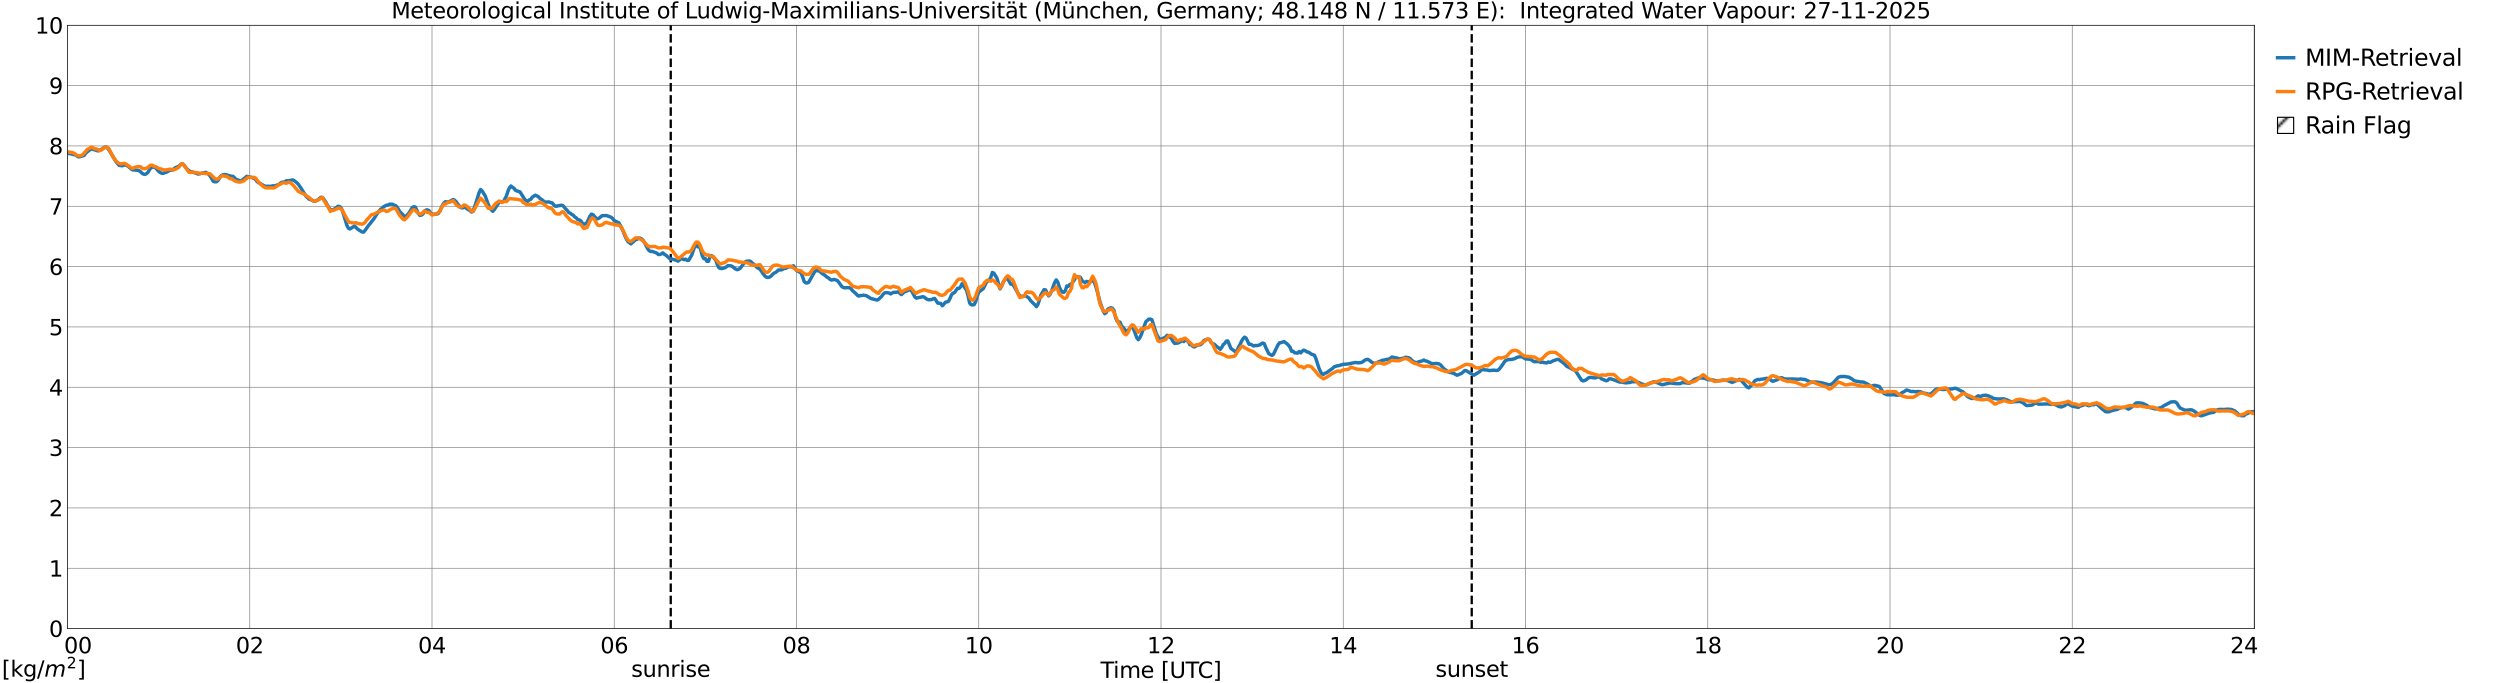 <?xml version="1.0" encoding="utf-8" standalone="no"?>
<!DOCTYPE svg PUBLIC "-//W3C//DTD SVG 1.1//EN"
  "http://www.w3.org/Graphics/SVG/1.1/DTD/svg11.dtd">
<svg xmlns:xlink="http://www.w3.org/1999/xlink" width="1085.4pt" height="296.64pt" viewBox="0 0 1085.4 296.64" xmlns="http://www.w3.org/2000/svg" version="1.1">
 <defs>
  <style type="text/css">*{stroke-linejoin: round; stroke-linecap: butt}</style>
 </defs>
 <g id="figure_1">
  <g id="patch_1">
   <path d="M 0 296.64 
L 1085.4 296.64 
L 1085.4 0 
L 0 0 
z
" style="fill: #ffffff"/>
  </g>
  <g id="axes_1">
   <g id="patch_2">
    <path d="M 29.306 272.909 
L 978.814 272.909 
L 978.814 10.976 
L 29.306 10.976 
z
" style="fill: #ffffff"/>
   </g>
   <g id="patch_3">
    <path d="M 979.473 272.909 
L 978.814 272.909 
L 978.814 10.976 
L 979.473 10.976 
z
" clip-path="url(#p72649f03eb)" style="fill: #d3d3d3; stroke: #d3d3d3; stroke-linejoin: miter"/>
   </g>
   <g id="matplotlib.axis_1">
    <g id="xtick_1">
     <g id="line2d_1">
      <path d="M 29.306 272.909 
L 29.306 10.976 
" clip-path="url(#p72649f03eb)" style="fill: none; stroke: #808080; stroke-width: 0.3; stroke-linecap: square"/>
     </g>
     <g id="line2d_2"/>
     <g id="text_1">
      <!--    00 -->
      <g transform="translate(18.733 283.627) scale(0.095 -0.095)">
       <defs>
        <path id="DejaVuSans-20" transform="scale(0.016)"/>
        <path id="DejaVuSans-30" d="M 2034 4250 
Q 1547 4250 1301 3770 
Q 1056 3291 1056 2328 
Q 1056 1369 1301 889 
Q 1547 409 2034 409 
Q 2525 409 2770 889 
Q 3016 1369 3016 2328 
Q 3016 3291 2770 3770 
Q 2525 4250 2034 4250 
z
M 2034 4750 
Q 2819 4750 3233 4129 
Q 3647 3509 3647 2328 
Q 3647 1150 3233 529 
Q 2819 -91 2034 -91 
Q 1250 -91 836 529 
Q 422 1150 422 2328 
Q 422 3509 836 4129 
Q 1250 4750 2034 4750 
z
" transform="scale(0.016)"/>
       </defs>
       <use xlink:href="#DejaVuSans-20"/>
       <use xlink:href="#DejaVuSans-20" transform="translate(31.787 0)"/>
       <use xlink:href="#DejaVuSans-20" transform="translate(63.574 0)"/>
       <use xlink:href="#DejaVuSans-30" transform="translate(95.361 0)"/>
       <use xlink:href="#DejaVuSans-30" transform="translate(158.984 0)"/>
      </g>
     </g>
    </g>
    <g id="xtick_2">
     <g id="line2d_3">
      <path d="M 108.431 272.909 
L 108.431 10.976 
" clip-path="url(#p72649f03eb)" style="fill: none; stroke: #808080; stroke-width: 0.3; stroke-linecap: square"/>
     </g>
     <g id="line2d_4"/>
     <g id="text_2">
      <!-- 02 -->
      <g transform="translate(102.387 283.627) scale(0.095 -0.095)">
       <defs>
        <path id="DejaVuSans-32" d="M 1228 531 
L 3431 531 
L 3431 0 
L 469 0 
L 469 531 
Q 828 903 1448 1529 
Q 2069 2156 2228 2338 
Q 2531 2678 2651 2914 
Q 2772 3150 2772 3378 
Q 2772 3750 2511 3984 
Q 2250 4219 1831 4219 
Q 1534 4219 1204 4116 
Q 875 4013 500 3803 
L 500 4441 
Q 881 4594 1212 4672 
Q 1544 4750 1819 4750 
Q 2544 4750 2975 4387 
Q 3406 4025 3406 3419 
Q 3406 3131 3298 2873 
Q 3191 2616 2906 2266 
Q 2828 2175 2409 1742 
Q 1991 1309 1228 531 
z
" transform="scale(0.016)"/>
       </defs>
       <use xlink:href="#DejaVuSans-30"/>
       <use xlink:href="#DejaVuSans-32" transform="translate(63.623 0)"/>
      </g>
     </g>
    </g>
    <g id="xtick_3">
     <g id="line2d_5">
      <path d="M 187.557 272.909 
L 187.557 10.976 
" clip-path="url(#p72649f03eb)" style="fill: none; stroke: #808080; stroke-width: 0.3; stroke-linecap: square"/>
     </g>
     <g id="line2d_6"/>
     <g id="text_3">
      <!-- 04 -->
      <g transform="translate(181.513 283.627) scale(0.095 -0.095)">
       <defs>
        <path id="DejaVuSans-34" d="M 2419 4116 
L 825 1625 
L 2419 1625 
L 2419 4116 
z
M 2253 4666 
L 3047 4666 
L 3047 1625 
L 3713 1625 
L 3713 1100 
L 3047 1100 
L 3047 0 
L 2419 0 
L 2419 1100 
L 313 1100 
L 313 1709 
L 2253 4666 
z
" transform="scale(0.016)"/>
       </defs>
       <use xlink:href="#DejaVuSans-30"/>
       <use xlink:href="#DejaVuSans-34" transform="translate(63.623 0)"/>
      </g>
     </g>
    </g>
    <g id="xtick_4">
     <g id="line2d_7">
      <path d="M 266.683 272.909 
L 266.683 10.976 
" clip-path="url(#p72649f03eb)" style="fill: none; stroke: #808080; stroke-width: 0.3; stroke-linecap: square"/>
     </g>
     <g id="line2d_8"/>
     <g id="text_4">
      <!-- 06 -->
      <g transform="translate(260.638 283.627) scale(0.095 -0.095)">
       <defs>
        <path id="DejaVuSans-36" d="M 2113 2584 
Q 1688 2584 1439 2293 
Q 1191 2003 1191 1497 
Q 1191 994 1439 701 
Q 1688 409 2113 409 
Q 2538 409 2786 701 
Q 3034 994 3034 1497 
Q 3034 2003 2786 2293 
Q 2538 2584 2113 2584 
z
M 3366 4563 
L 3366 3988 
Q 3128 4100 2886 4159 
Q 2644 4219 2406 4219 
Q 1781 4219 1451 3797 
Q 1122 3375 1075 2522 
Q 1259 2794 1537 2939 
Q 1816 3084 2150 3084 
Q 2853 3084 3261 2657 
Q 3669 2231 3669 1497 
Q 3669 778 3244 343 
Q 2819 -91 2113 -91 
Q 1303 -91 875 529 
Q 447 1150 447 2328 
Q 447 3434 972 4092 
Q 1497 4750 2381 4750 
Q 2619 4750 2861 4703 
Q 3103 4656 3366 4563 
z
" transform="scale(0.016)"/>
       </defs>
       <use xlink:href="#DejaVuSans-30"/>
       <use xlink:href="#DejaVuSans-36" transform="translate(63.623 0)"/>
      </g>
     </g>
    </g>
    <g id="xtick_5">
     <g id="line2d_9">
      <path d="M 345.808 272.909 
L 345.808 10.976 
" clip-path="url(#p72649f03eb)" style="fill: none; stroke: #808080; stroke-width: 0.3; stroke-linecap: square"/>
     </g>
     <g id="line2d_10"/>
     <g id="text_5">
      <!-- 08 -->
      <g transform="translate(339.764 283.627) scale(0.095 -0.095)">
       <defs>
        <path id="DejaVuSans-38" d="M 2034 2216 
Q 1584 2216 1326 1975 
Q 1069 1734 1069 1313 
Q 1069 891 1326 650 
Q 1584 409 2034 409 
Q 2484 409 2743 651 
Q 3003 894 3003 1313 
Q 3003 1734 2745 1975 
Q 2488 2216 2034 2216 
z
M 1403 2484 
Q 997 2584 770 2862 
Q 544 3141 544 3541 
Q 544 4100 942 4425 
Q 1341 4750 2034 4750 
Q 2731 4750 3128 4425 
Q 3525 4100 3525 3541 
Q 3525 3141 3298 2862 
Q 3072 2584 2669 2484 
Q 3125 2378 3379 2068 
Q 3634 1759 3634 1313 
Q 3634 634 3220 271 
Q 2806 -91 2034 -91 
Q 1263 -91 848 271 
Q 434 634 434 1313 
Q 434 1759 690 2068 
Q 947 2378 1403 2484 
z
M 1172 3481 
Q 1172 3119 1398 2916 
Q 1625 2713 2034 2713 
Q 2441 2713 2670 2916 
Q 2900 3119 2900 3481 
Q 2900 3844 2670 4047 
Q 2441 4250 2034 4250 
Q 1625 4250 1398 4047 
Q 1172 3844 1172 3481 
z
" transform="scale(0.016)"/>
       </defs>
       <use xlink:href="#DejaVuSans-30"/>
       <use xlink:href="#DejaVuSans-38" transform="translate(63.623 0)"/>
      </g>
     </g>
    </g>
    <g id="xtick_6">
     <g id="line2d_11">
      <path d="M 424.934 272.909 
L 424.934 10.976 
" clip-path="url(#p72649f03eb)" style="fill: none; stroke: #808080; stroke-width: 0.3; stroke-linecap: square"/>
     </g>
     <g id="line2d_12"/>
     <g id="text_6">
      <!-- 10 -->
      <g transform="translate(418.89 283.627) scale(0.095 -0.095)">
       <defs>
        <path id="DejaVuSans-31" d="M 794 531 
L 1825 531 
L 1825 4091 
L 703 3866 
L 703 4441 
L 1819 4666 
L 2450 4666 
L 2450 531 
L 3481 531 
L 3481 0 
L 794 0 
L 794 531 
z
" transform="scale(0.016)"/>
       </defs>
       <use xlink:href="#DejaVuSans-31"/>
       <use xlink:href="#DejaVuSans-30" transform="translate(63.623 0)"/>
      </g>
     </g>
    </g>
    <g id="xtick_7">
     <g id="line2d_13">
      <path d="M 504.06 272.909 
L 504.06 10.976 
" clip-path="url(#p72649f03eb)" style="fill: none; stroke: #808080; stroke-width: 0.3; stroke-linecap: square"/>
     </g>
     <g id="line2d_14"/>
     <g id="text_7">
      <!-- 12 -->
      <g transform="translate(498.015 283.627) scale(0.095 -0.095)">
       <use xlink:href="#DejaVuSans-31"/>
       <use xlink:href="#DejaVuSans-32" transform="translate(63.623 0)"/>
      </g>
     </g>
    </g>
    <g id="xtick_8">
     <g id="line2d_15">
      <path d="M 583.185 272.909 
L 583.185 10.976 
" clip-path="url(#p72649f03eb)" style="fill: none; stroke: #808080; stroke-width: 0.3; stroke-linecap: square"/>
     </g>
     <g id="line2d_16"/>
     <g id="text_8">
      <!-- 14 -->
      <g transform="translate(577.141 283.627) scale(0.095 -0.095)">
       <use xlink:href="#DejaVuSans-31"/>
       <use xlink:href="#DejaVuSans-34" transform="translate(63.623 0)"/>
      </g>
     </g>
    </g>
    <g id="xtick_9">
     <g id="line2d_17">
      <path d="M 662.311 272.909 
L 662.311 10.976 
" clip-path="url(#p72649f03eb)" style="fill: none; stroke: #808080; stroke-width: 0.3; stroke-linecap: square"/>
     </g>
     <g id="line2d_18"/>
     <g id="text_9">
      <!-- 16 -->
      <g transform="translate(656.267 283.627) scale(0.095 -0.095)">
       <use xlink:href="#DejaVuSans-31"/>
       <use xlink:href="#DejaVuSans-36" transform="translate(63.623 0)"/>
      </g>
     </g>
    </g>
    <g id="xtick_10">
     <g id="line2d_19">
      <path d="M 741.437 272.909 
L 741.437 10.976 
" clip-path="url(#p72649f03eb)" style="fill: none; stroke: #808080; stroke-width: 0.3; stroke-linecap: square"/>
     </g>
     <g id="line2d_20"/>
     <g id="text_10">
      <!-- 18 -->
      <g transform="translate(735.392 283.627) scale(0.095 -0.095)">
       <use xlink:href="#DejaVuSans-31"/>
       <use xlink:href="#DejaVuSans-38" transform="translate(63.623 0)"/>
      </g>
     </g>
    </g>
    <g id="xtick_11">
     <g id="line2d_21">
      <path d="M 820.562 272.909 
L 820.562 10.976 
" clip-path="url(#p72649f03eb)" style="fill: none; stroke: #808080; stroke-width: 0.3; stroke-linecap: square"/>
     </g>
     <g id="line2d_22"/>
     <g id="text_11">
      <!-- 20 -->
      <g transform="translate(814.518 283.627) scale(0.095 -0.095)">
       <use xlink:href="#DejaVuSans-32"/>
       <use xlink:href="#DejaVuSans-30" transform="translate(63.623 0)"/>
      </g>
     </g>
    </g>
    <g id="xtick_12">
     <g id="line2d_23">
      <path d="M 899.688 272.909 
L 899.688 10.976 
" clip-path="url(#p72649f03eb)" style="fill: none; stroke: #808080; stroke-width: 0.3; stroke-linecap: square"/>
     </g>
     <g id="line2d_24"/>
     <g id="text_12">
      <!-- 22 -->
      <g transform="translate(893.644 283.627) scale(0.095 -0.095)">
       <use xlink:href="#DejaVuSans-32"/>
       <use xlink:href="#DejaVuSans-32" transform="translate(63.623 0)"/>
      </g>
     </g>
    </g>
    <g id="xtick_13">
     <g id="line2d_25">
      <path d="M 978.814 272.909 
L 978.814 10.976 
" clip-path="url(#p72649f03eb)" style="fill: none; stroke: #808080; stroke-width: 0.3; stroke-linecap: square"/>
     </g>
     <g id="line2d_26"/>
     <g id="text_13">
      <!-- 24    -->
      <g transform="translate(968.241 283.627) scale(0.095 -0.095)">
       <use xlink:href="#DejaVuSans-32"/>
       <use xlink:href="#DejaVuSans-34" transform="translate(63.623 0)"/>
       <use xlink:href="#DejaVuSans-20" transform="translate(127.246 0)"/>
       <use xlink:href="#DejaVuSans-20" transform="translate(159.033 0)"/>
       <use xlink:href="#DejaVuSans-20" transform="translate(190.82 0)"/>
      </g>
     </g>
    </g>
    <g id="text_14">
     <!-- Time [UTC] -->
     <g transform="translate(477.806 294.322) scale(0.095 -0.095)">
      <defs>
       <path id="DejaVuSans-54" d="M -19 4666 
L 3928 4666 
L 3928 4134 
L 2272 4134 
L 2272 0 
L 1638 0 
L 1638 4134 
L -19 4134 
L -19 4666 
z
" transform="scale(0.016)"/>
       <path id="DejaVuSans-69" d="M 603 3500 
L 1178 3500 
L 1178 0 
L 603 0 
L 603 3500 
z
M 603 4863 
L 1178 4863 
L 1178 4134 
L 603 4134 
L 603 4863 
z
" transform="scale(0.016)"/>
       <path id="DejaVuSans-6d" d="M 3328 2828 
Q 3544 3216 3844 3400 
Q 4144 3584 4550 3584 
Q 5097 3584 5394 3201 
Q 5691 2819 5691 2113 
L 5691 0 
L 5113 0 
L 5113 2094 
Q 5113 2597 4934 2840 
Q 4756 3084 4391 3084 
Q 3944 3084 3684 2787 
Q 3425 2491 3425 1978 
L 3425 0 
L 2847 0 
L 2847 2094 
Q 2847 2600 2669 2842 
Q 2491 3084 2119 3084 
Q 1678 3084 1418 2786 
Q 1159 2488 1159 1978 
L 1159 0 
L 581 0 
L 581 3500 
L 1159 3500 
L 1159 2956 
Q 1356 3278 1631 3431 
Q 1906 3584 2284 3584 
Q 2666 3584 2933 3390 
Q 3200 3197 3328 2828 
z
" transform="scale(0.016)"/>
       <path id="DejaVuSans-65" d="M 3597 1894 
L 3597 1613 
L 953 1613 
Q 991 1019 1311 708 
Q 1631 397 2203 397 
Q 2534 397 2845 478 
Q 3156 559 3463 722 
L 3463 178 
Q 3153 47 2828 -22 
Q 2503 -91 2169 -91 
Q 1331 -91 842 396 
Q 353 884 353 1716 
Q 353 2575 817 3079 
Q 1281 3584 2069 3584 
Q 2775 3584 3186 3129 
Q 3597 2675 3597 1894 
z
M 3022 2063 
Q 3016 2534 2758 2815 
Q 2500 3097 2075 3097 
Q 1594 3097 1305 2825 
Q 1016 2553 972 2059 
L 3022 2063 
z
" transform="scale(0.016)"/>
       <path id="DejaVuSans-5b" d="M 550 4863 
L 1875 4863 
L 1875 4416 
L 1125 4416 
L 1125 -397 
L 1875 -397 
L 1875 -844 
L 550 -844 
L 550 4863 
z
" transform="scale(0.016)"/>
       <path id="DejaVuSans-55" d="M 556 4666 
L 1191 4666 
L 1191 1831 
Q 1191 1081 1462 751 
Q 1734 422 2344 422 
Q 2950 422 3222 751 
Q 3494 1081 3494 1831 
L 3494 4666 
L 4128 4666 
L 4128 1753 
Q 4128 841 3676 375 
Q 3225 -91 2344 -91 
Q 1459 -91 1007 375 
Q 556 841 556 1753 
L 556 4666 
z
" transform="scale(0.016)"/>
       <path id="DejaVuSans-43" d="M 4122 4306 
L 4122 3641 
Q 3803 3938 3442 4084 
Q 3081 4231 2675 4231 
Q 1875 4231 1450 3742 
Q 1025 3253 1025 2328 
Q 1025 1406 1450 917 
Q 1875 428 2675 428 
Q 3081 428 3442 575 
Q 3803 722 4122 1019 
L 4122 359 
Q 3791 134 3420 21 
Q 3050 -91 2638 -91 
Q 1578 -91 968 557 
Q 359 1206 359 2328 
Q 359 3453 968 4101 
Q 1578 4750 2638 4750 
Q 3056 4750 3426 4639 
Q 3797 4528 4122 4306 
z
" transform="scale(0.016)"/>
       <path id="DejaVuSans-5d" d="M 1947 4863 
L 1947 -844 
L 622 -844 
L 622 -397 
L 1369 -397 
L 1369 4416 
L 622 4416 
L 622 4863 
L 1947 4863 
z
" transform="scale(0.016)"/>
      </defs>
      <use xlink:href="#DejaVuSans-54"/>
      <use xlink:href="#DejaVuSans-69" transform="translate(57.959 0)"/>
      <use xlink:href="#DejaVuSans-6d" transform="translate(85.742 0)"/>
      <use xlink:href="#DejaVuSans-65" transform="translate(183.154 0)"/>
      <use xlink:href="#DejaVuSans-20" transform="translate(244.678 0)"/>
      <use xlink:href="#DejaVuSans-5b" transform="translate(276.465 0)"/>
      <use xlink:href="#DejaVuSans-55" transform="translate(315.479 0)"/>
      <use xlink:href="#DejaVuSans-54" transform="translate(388.672 0)"/>
      <use xlink:href="#DejaVuSans-43" transform="translate(443.881 0)"/>
      <use xlink:href="#DejaVuSans-5d" transform="translate(513.705 0)"/>
     </g>
    </g>
   </g>
   <g id="matplotlib.axis_2">
    <g id="ytick_1">
     <g id="line2d_27">
      <path d="M 29.306 272.909 
L 978.814 272.909 
" clip-path="url(#p72649f03eb)" style="fill: none; stroke: #808080; stroke-width: 0.3; stroke-linecap: square"/>
     </g>
     <g id="line2d_28"/>
     <g id="text_15">
      <!-- 0 -->
      <g transform="translate(21.261 276.518) scale(0.095 -0.095)">
       <use xlink:href="#DejaVuSans-30"/>
      </g>
     </g>
    </g>
    <g id="ytick_2">
     <g id="line2d_29">
      <path d="M 29.306 246.715 
L 978.814 246.715 
" clip-path="url(#p72649f03eb)" style="fill: none; stroke: #808080; stroke-width: 0.3; stroke-linecap: square"/>
     </g>
     <g id="line2d_30"/>
     <g id="text_16">
      <!-- 1 -->
      <g transform="translate(21.261 250.325) scale(0.095 -0.095)">
       <use xlink:href="#DejaVuSans-31"/>
      </g>
     </g>
    </g>
    <g id="ytick_3">
     <g id="line2d_31">
      <path d="M 29.306 220.522 
L 978.814 220.522 
" clip-path="url(#p72649f03eb)" style="fill: none; stroke: #808080; stroke-width: 0.3; stroke-linecap: square"/>
     </g>
     <g id="line2d_32"/>
     <g id="text_17">
      <!-- 2 -->
      <g transform="translate(21.261 224.131) scale(0.095 -0.095)">
       <use xlink:href="#DejaVuSans-32"/>
      </g>
     </g>
    </g>
    <g id="ytick_4">
     <g id="line2d_33">
      <path d="M 29.306 194.329 
L 978.814 194.329 
" clip-path="url(#p72649f03eb)" style="fill: none; stroke: #808080; stroke-width: 0.3; stroke-linecap: square"/>
     </g>
     <g id="line2d_34"/>
     <g id="text_18">
      <!-- 3 -->
      <g transform="translate(21.261 197.938) scale(0.095 -0.095)">
       <defs>
        <path id="DejaVuSans-33" d="M 2597 2516 
Q 3050 2419 3304 2112 
Q 3559 1806 3559 1356 
Q 3559 666 3084 287 
Q 2609 -91 1734 -91 
Q 1441 -91 1130 -33 
Q 819 25 488 141 
L 488 750 
Q 750 597 1062 519 
Q 1375 441 1716 441 
Q 2309 441 2620 675 
Q 2931 909 2931 1356 
Q 2931 1769 2642 2001 
Q 2353 2234 1838 2234 
L 1294 2234 
L 1294 2753 
L 1863 2753 
Q 2328 2753 2575 2939 
Q 2822 3125 2822 3475 
Q 2822 3834 2567 4026 
Q 2313 4219 1838 4219 
Q 1578 4219 1281 4162 
Q 984 4106 628 3988 
L 628 4550 
Q 988 4650 1302 4700 
Q 1616 4750 1894 4750 
Q 2613 4750 3031 4423 
Q 3450 4097 3450 3541 
Q 3450 3153 3228 2886 
Q 3006 2619 2597 2516 
z
" transform="scale(0.016)"/>
       </defs>
       <use xlink:href="#DejaVuSans-33"/>
      </g>
     </g>
    </g>
    <g id="ytick_5">
     <g id="line2d_35">
      <path d="M 29.306 168.136 
L 978.814 168.136 
" clip-path="url(#p72649f03eb)" style="fill: none; stroke: #808080; stroke-width: 0.3; stroke-linecap: square"/>
     </g>
     <g id="line2d_36"/>
     <g id="text_19">
      <!-- 4 -->
      <g transform="translate(21.261 171.745) scale(0.095 -0.095)">
       <use xlink:href="#DejaVuSans-34"/>
      </g>
     </g>
    </g>
    <g id="ytick_6">
     <g id="line2d_37">
      <path d="M 29.306 141.942 
L 978.814 141.942 
" clip-path="url(#p72649f03eb)" style="fill: none; stroke: #808080; stroke-width: 0.3; stroke-linecap: square"/>
     </g>
     <g id="line2d_38"/>
     <g id="text_20">
      <!-- 5 -->
      <g transform="translate(21.261 145.551) scale(0.095 -0.095)">
       <defs>
        <path id="DejaVuSans-35" d="M 691 4666 
L 3169 4666 
L 3169 4134 
L 1269 4134 
L 1269 2991 
Q 1406 3038 1543 3061 
Q 1681 3084 1819 3084 
Q 2600 3084 3056 2656 
Q 3513 2228 3513 1497 
Q 3513 744 3044 326 
Q 2575 -91 1722 -91 
Q 1428 -91 1123 -41 
Q 819 9 494 109 
L 494 744 
Q 775 591 1075 516 
Q 1375 441 1709 441 
Q 2250 441 2565 725 
Q 2881 1009 2881 1497 
Q 2881 1984 2565 2268 
Q 2250 2553 1709 2553 
Q 1456 2553 1204 2497 
Q 953 2441 691 2322 
L 691 4666 
z
" transform="scale(0.016)"/>
       </defs>
       <use xlink:href="#DejaVuSans-35"/>
      </g>
     </g>
    </g>
    <g id="ytick_7">
     <g id="line2d_39">
      <path d="M 29.306 115.749 
L 978.814 115.749 
" clip-path="url(#p72649f03eb)" style="fill: none; stroke: #808080; stroke-width: 0.3; stroke-linecap: square"/>
     </g>
     <g id="line2d_40"/>
     <g id="text_21">
      <!-- 6 -->
      <g transform="translate(21.261 119.358) scale(0.095 -0.095)">
       <use xlink:href="#DejaVuSans-36"/>
      </g>
     </g>
    </g>
    <g id="ytick_8">
     <g id="line2d_41">
      <path d="M 29.306 89.556 
L 978.814 89.556 
" clip-path="url(#p72649f03eb)" style="fill: none; stroke: #808080; stroke-width: 0.3; stroke-linecap: square"/>
     </g>
     <g id="line2d_42"/>
     <g id="text_22">
      <!-- 7 -->
      <g transform="translate(21.261 93.165) scale(0.095 -0.095)">
       <defs>
        <path id="DejaVuSans-37" d="M 525 4666 
L 3525 4666 
L 3525 4397 
L 1831 0 
L 1172 0 
L 2766 4134 
L 525 4134 
L 525 4666 
z
" transform="scale(0.016)"/>
       </defs>
       <use xlink:href="#DejaVuSans-37"/>
      </g>
     </g>
    </g>
    <g id="ytick_9">
     <g id="line2d_43">
      <path d="M 29.306 63.362 
L 978.814 63.362 
" clip-path="url(#p72649f03eb)" style="fill: none; stroke: #808080; stroke-width: 0.3; stroke-linecap: square"/>
     </g>
     <g id="line2d_44"/>
     <g id="text_23">
      <!-- 8 -->
      <g transform="translate(21.261 66.972) scale(0.095 -0.095)">
       <use xlink:href="#DejaVuSans-38"/>
      </g>
     </g>
    </g>
    <g id="ytick_10">
     <g id="line2d_45">
      <path d="M 29.306 37.169 
L 978.814 37.169 
" clip-path="url(#p72649f03eb)" style="fill: none; stroke: #808080; stroke-width: 0.3; stroke-linecap: square"/>
     </g>
     <g id="line2d_46"/>
     <g id="text_24">
      <!-- 9 -->
      <g transform="translate(21.261 40.778) scale(0.095 -0.095)">
       <defs>
        <path id="DejaVuSans-39" d="M 703 97 
L 703 672 
Q 941 559 1184 500 
Q 1428 441 1663 441 
Q 2288 441 2617 861 
Q 2947 1281 2994 2138 
Q 2813 1869 2534 1725 
Q 2256 1581 1919 1581 
Q 1219 1581 811 2004 
Q 403 2428 403 3163 
Q 403 3881 828 4315 
Q 1253 4750 1959 4750 
Q 2769 4750 3195 4129 
Q 3622 3509 3622 2328 
Q 3622 1225 3098 567 
Q 2575 -91 1691 -91 
Q 1453 -91 1209 -44 
Q 966 3 703 97 
z
M 1959 2075 
Q 2384 2075 2632 2365 
Q 2881 2656 2881 3163 
Q 2881 3666 2632 3958 
Q 2384 4250 1959 4250 
Q 1534 4250 1286 3958 
Q 1038 3666 1038 3163 
Q 1038 2656 1286 2365 
Q 1534 2075 1959 2075 
z
" transform="scale(0.016)"/>
       </defs>
       <use xlink:href="#DejaVuSans-39"/>
      </g>
     </g>
    </g>
    <g id="ytick_11">
     <g id="line2d_47">
      <path d="M 29.306 10.976 
L 978.814 10.976 
" clip-path="url(#p72649f03eb)" style="fill: none; stroke: #808080; stroke-width: 0.3; stroke-linecap: square"/>
     </g>
     <g id="line2d_48"/>
     <g id="text_25">
      <!-- 10 -->
      <g transform="translate(15.217 14.585) scale(0.095 -0.095)">
       <use xlink:href="#DejaVuSans-31"/>
       <use xlink:href="#DejaVuSans-30" transform="translate(63.623 0)"/>
      </g>
     </g>
    </g>
   </g>
   <g id="line2d_49">
    <path d="M 291.212 272.909 
L 291.212 10.976 
" clip-path="url(#p72649f03eb)" style="fill: none; stroke-dasharray: 3.7,1.6; stroke-dashoffset: 0; stroke: #000000"/>
   </g>
   <g id="line2d_50">
    <path d="M 638.969 272.909 
L 638.969 10.976 
" clip-path="url(#p72649f03eb)" style="fill: none; stroke-dasharray: 3.7,1.6; stroke-dashoffset: 0; stroke: #000000"/>
   </g>
   <g id="line2d_51">
    <path d="M 29.306 66.566 
L 31.284 66.881 
L 31.943 67.124 
L 32.603 67.185 
L 33.921 68.045 
L 34.581 68.074 
L 36.559 67.456 
L 37.218 66.499 
L 38.537 65.369 
L 39.197 64.878 
L 39.856 64.659 
L 42.493 65.51 
L 43.812 65.007 
L 45.131 64.107 
L 45.79 63.763 
L 46.45 64.087 
L 47.109 64.745 
L 50.406 70.264 
L 51.725 71.791 
L 53.043 71.985 
L 53.703 71.72 
L 54.362 71.625 
L 55.022 71.83 
L 55.681 72.258 
L 57 73.416 
L 57.659 73.79 
L 58.319 73.763 
L 58.978 73.907 
L 59.637 73.866 
L 60.297 74.068 
L 60.956 74.505 
L 61.615 75.169 
L 62.275 75.576 
L 62.934 75.727 
L 63.594 75.409 
L 64.253 74.802 
L 64.912 73.615 
L 65.572 72.863 
L 66.231 72.556 
L 66.89 72.552 
L 67.55 72.825 
L 68.869 74.387 
L 69.528 74.866 
L 70.187 75.206 
L 70.847 75.302 
L 71.506 74.936 
L 72.166 74.803 
L 74.144 73.755 
L 74.803 73.858 
L 76.122 72.83 
L 77.441 72.272 
L 78.759 71.189 
L 79.419 71.237 
L 80.737 72.83 
L 81.397 73.624 
L 82.056 74.143 
L 82.716 74.465 
L 84.694 75.031 
L 86.013 75.582 
L 87.331 75.287 
L 89.309 74.806 
L 90.628 75.706 
L 91.288 76.479 
L 92.606 78.74 
L 93.266 78.941 
L 93.925 78.943 
L 94.584 78.423 
L 95.903 76.357 
L 96.563 75.985 
L 97.222 75.795 
L 97.881 75.804 
L 100.519 76.547 
L 101.178 76.562 
L 102.497 77.882 
L 103.816 78.321 
L 104.475 78.743 
L 106.453 77.182 
L 107.113 76.561 
L 108.431 76.818 
L 110.41 77.432 
L 111.069 78.076 
L 111.728 78.954 
L 115.025 80.872 
L 117.663 80.883 
L 118.322 80.685 
L 119.641 80.668 
L 120.3 80.275 
L 120.96 80.246 
L 121.619 79.624 
L 122.278 79.157 
L 123.597 78.986 
L 124.257 78.495 
L 125.575 78.482 
L 126.894 78.092 
L 127.553 78.287 
L 128.872 79.338 
L 129.532 80.025 
L 130.85 81.947 
L 132.829 85.176 
L 134.147 86.423 
L 135.466 86.922 
L 136.125 87.349 
L 136.785 87.319 
L 138.104 86.751 
L 138.763 86.066 
L 139.422 85.647 
L 140.082 85.807 
L 141.4 87.651 
L 142.06 88.973 
L 143.379 90.979 
L 144.038 91.176 
L 144.697 91.085 
L 146.016 90.163 
L 146.676 89.576 
L 147.335 89.614 
L 147.994 90.166 
L 148.654 91.427 
L 150.632 97.889 
L 151.291 99.095 
L 151.951 99.403 
L 153.929 98.119 
L 155.247 99.479 
L 157.226 100.726 
L 157.885 100.752 
L 158.544 99.965 
L 159.863 98.072 
L 161.182 96.43 
L 162.501 94.751 
L 163.819 92.605 
L 165.138 90.972 
L 165.798 90.481 
L 166.457 89.832 
L 167.776 89.089 
L 168.435 89.046 
L 169.094 88.646 
L 170.413 88.655 
L 171.073 89.072 
L 171.732 89.25 
L 172.391 89.899 
L 173.71 92.051 
L 174.37 92.623 
L 175.688 94.036 
L 176.348 93.884 
L 177.666 92.351 
L 178.985 90.1 
L 179.645 89.754 
L 180.304 89.887 
L 181.623 92.677 
L 182.282 93.517 
L 182.941 93.375 
L 183.601 92.963 
L 184.26 91.764 
L 184.92 91.188 
L 185.579 91.129 
L 186.238 91.445 
L 186.898 92.374 
L 187.557 93.041 
L 189.535 92.941 
L 190.195 92.737 
L 190.854 91.868 
L 192.173 88.938 
L 192.832 88.002 
L 193.492 87.545 
L 194.151 87.708 
L 194.81 87.709 
L 196.788 86.621 
L 197.448 86.991 
L 198.107 87.651 
L 198.767 88.658 
L 200.085 90.136 
L 200.745 90.266 
L 201.404 90.049 
L 202.063 90.091 
L 202.723 90.624 
L 204.042 91.418 
L 204.701 92.043 
L 205.36 91.812 
L 206.679 87.908 
L 207.998 83.651 
L 208.657 82.282 
L 209.317 82.886 
L 210.635 84.998 
L 211.954 88.683 
L 212.614 90.106 
L 213.273 91.052 
L 213.932 91.731 
L 214.592 91.001 
L 216.57 87.98 
L 217.229 87.529 
L 217.889 87.673 
L 218.548 87.524 
L 219.867 85.125 
L 220.526 83.026 
L 221.186 81.537 
L 221.845 80.746 
L 222.504 81.369 
L 223.164 81.724 
L 223.823 82.668 
L 225.801 83.343 
L 227.779 86.557 
L 228.439 87.092 
L 229.098 87.387 
L 229.757 86.801 
L 230.417 86.577 
L 231.076 85.603 
L 232.395 84.749 
L 233.714 85.359 
L 234.373 86.087 
L 235.692 86.989 
L 236.351 87.752 
L 238.329 87.663 
L 238.989 87.94 
L 239.648 88.046 
L 240.967 89.469 
L 241.626 89.558 
L 242.286 89.319 
L 242.945 89.273 
L 243.604 89.101 
L 244.264 89.189 
L 244.923 89.841 
L 245.583 90.732 
L 246.242 91.302 
L 246.901 92.272 
L 247.561 92.523 
L 248.22 93.104 
L 248.88 93.445 
L 249.539 94.205 
L 250.198 94.602 
L 250.858 95.355 
L 251.517 95.476 
L 252.176 95.932 
L 252.836 96.875 
L 253.495 97.4 
L 254.155 97.141 
L 254.814 96.67 
L 256.133 93.843 
L 256.792 92.958 
L 257.451 93.218 
L 258.77 94.727 
L 259.43 95.004 
L 260.089 94.723 
L 261.408 93.633 
L 263.386 93.589 
L 265.364 94.338 
L 266.023 94.934 
L 266.683 95.793 
L 268.661 96.723 
L 269.32 97.839 
L 270.639 100.581 
L 271.298 102.35 
L 271.958 103.77 
L 272.617 104.889 
L 273.936 105.886 
L 275.914 104.089 
L 276.573 103.929 
L 277.233 103.325 
L 277.892 103.422 
L 278.552 103.719 
L 279.211 104.353 
L 279.87 105.414 
L 281.189 107.97 
L 281.849 108.842 
L 282.508 109.177 
L 283.167 109.137 
L 285.145 109.875 
L 285.805 110.482 
L 286.464 110.499 
L 287.124 110.272 
L 287.783 109.776 
L 288.442 110.404 
L 289.102 110.777 
L 291.08 112.564 
L 291.739 112.479 
L 293.717 113.026 
L 294.377 113.384 
L 295.696 112.319 
L 296.355 112.436 
L 297.014 112.737 
L 297.674 112.514 
L 298.333 113.074 
L 298.992 113.03 
L 300.311 110.782 
L 301.63 106.957 
L 302.289 106.378 
L 302.949 107.181 
L 303.608 106.691 
L 304.267 108.588 
L 304.927 111.131 
L 305.586 112.282 
L 306.246 112.287 
L 306.905 113.462 
L 307.564 113.476 
L 308.224 111.597 
L 308.883 111.008 
L 309.543 111.403 
L 310.861 113.187 
L 311.521 115.127 
L 312.18 116.316 
L 312.839 116.53 
L 313.499 116.62 
L 314.818 116.22 
L 316.136 115.293 
L 317.455 115.457 
L 318.114 115.776 
L 318.774 116.385 
L 319.433 116.819 
L 320.093 117.092 
L 320.752 116.87 
L 321.411 116.406 
L 323.39 113.818 
L 324.049 113.42 
L 325.368 113.306 
L 326.027 113.601 
L 326.686 114.367 
L 327.346 114.726 
L 328.665 116.144 
L 329.983 116.894 
L 331.302 118.794 
L 331.961 119.699 
L 332.621 120.279 
L 333.28 120.451 
L 333.94 120.366 
L 334.599 119.997 
L 335.918 118.652 
L 336.577 118.37 
L 337.236 117.925 
L 337.896 117.25 
L 339.215 117.174 
L 340.533 116.548 
L 341.193 116.501 
L 341.852 116.017 
L 342.512 115.816 
L 343.171 115.853 
L 343.83 115.733 
L 344.49 115.385 
L 345.808 117.408 
L 347.787 118.513 
L 348.446 120.109 
L 349.105 122.17 
L 349.765 122.778 
L 350.424 122.871 
L 351.083 122.582 
L 353.721 117.912 
L 354.38 117.478 
L 355.699 117.636 
L 357.018 118.824 
L 357.677 119.137 
L 358.996 120.29 
L 359.655 120.645 
L 360.315 121.254 
L 360.974 121.598 
L 362.293 121.323 
L 363.612 121.838 
L 364.93 123.64 
L 365.59 124.505 
L 366.249 124.838 
L 366.909 124.984 
L 367.568 124.865 
L 368.887 124.925 
L 369.546 125.432 
L 370.206 126.285 
L 371.524 127.398 
L 372.184 128.147 
L 372.843 128.562 
L 373.502 128.29 
L 374.162 128.311 
L 374.821 128.154 
L 376.14 128.37 
L 378.118 129.597 
L 380.756 130.282 
L 381.415 129.959 
L 382.734 128.695 
L 383.393 127.783 
L 384.053 127.165 
L 384.712 127.033 
L 386.031 127.216 
L 386.69 127.614 
L 387.349 127.182 
L 388.009 126.929 
L 389.328 126.866 
L 389.987 126.701 
L 391.306 127.9 
L 391.965 127.376 
L 392.624 126.707 
L 393.943 126.218 
L 394.603 125.792 
L 395.262 125.799 
L 395.921 126.53 
L 397.24 128.971 
L 397.899 129.468 
L 398.559 129.248 
L 399.878 129.007 
L 400.537 128.803 
L 401.196 128.944 
L 401.856 129.514 
L 402.515 129.933 
L 403.175 130.156 
L 404.493 130.061 
L 405.153 129.727 
L 405.812 129.573 
L 407.131 131.606 
L 408.45 131.722 
L 409.109 132.742 
L 409.768 132.11 
L 410.428 131.223 
L 411.087 131.086 
L 411.746 130.835 
L 412.406 129.676 
L 413.065 128.063 
L 413.725 127.284 
L 414.384 127.071 
L 415.703 125.165 
L 416.362 125.236 
L 417.022 124.545 
L 417.681 123.173 
L 419.659 126.051 
L 420.318 128.487 
L 420.978 131.56 
L 421.637 132.291 
L 422.297 132.403 
L 422.956 132.208 
L 423.615 130.913 
L 424.275 128.527 
L 424.934 126.817 
L 426.912 125.308 
L 428.231 122.596 
L 428.89 121.948 
L 429.55 121.598 
L 430.209 120.225 
L 430.869 118.294 
L 431.528 118.624 
L 432.847 120.796 
L 434.165 125.401 
L 434.825 124.324 
L 435.484 122.648 
L 436.144 121.665 
L 436.803 120.929 
L 437.462 120.914 
L 438.781 123.32 
L 439.44 123.355 
L 440.1 124.023 
L 442.078 127.512 
L 442.737 128.439 
L 443.397 128.667 
L 445.375 128.474 
L 446.694 129.396 
L 447.353 130.412 
L 448.672 131.745 
L 449.331 132.351 
L 449.991 133.132 
L 450.65 132.096 
L 451.969 127.998 
L 453.287 125.775 
L 453.947 125.865 
L 454.606 127.318 
L 455.266 128.461 
L 455.925 127.748 
L 456.584 126.239 
L 457.903 122.651 
L 458.563 121.529 
L 459.222 122.406 
L 459.881 124.503 
L 460.541 125.966 
L 461.2 126.81 
L 461.859 126.93 
L 462.519 126.207 
L 463.178 124.138 
L 463.838 124.297 
L 464.497 123.488 
L 465.156 123.326 
L 466.475 121.464 
L 467.134 120.016 
L 467.794 120.143 
L 468.453 120.089 
L 469.113 120.469 
L 469.772 121.805 
L 470.431 122.386 
L 471.091 122.614 
L 471.75 122.204 
L 473.069 122.407 
L 473.728 122.068 
L 474.388 121.964 
L 475.047 122.363 
L 475.706 124.196 
L 476.366 126.445 
L 477.685 131.469 
L 479.003 135.07 
L 479.663 136.182 
L 480.322 135.678 
L 480.981 134.201 
L 482.3 133.593 
L 482.96 133.853 
L 483.619 134.746 
L 484.278 137.652 
L 484.938 139.28 
L 485.597 139.749 
L 486.256 139.86 
L 486.916 141.491 
L 487.575 142.121 
L 488.894 143.811 
L 489.553 143.732 
L 490.872 142.039 
L 491.532 142.055 
L 492.191 142.974 
L 493.51 146.513 
L 494.169 147.477 
L 494.828 146.713 
L 495.488 145.315 
L 497.466 139.696 
L 498.785 138.552 
L 499.444 138.535 
L 500.103 138.81 
L 502.082 145.059 
L 503.4 147.308 
L 504.06 147.258 
L 506.038 146.422 
L 506.697 145.574 
L 507.357 146.126 
L 508.016 146.421 
L 508.675 147.142 
L 509.335 148.341 
L 509.994 149.11 
L 510.654 148.952 
L 511.313 148.989 
L 512.632 148.296 
L 513.291 147.703 
L 513.95 148.298 
L 514.61 147.519 
L 515.269 147.806 
L 515.929 148.359 
L 516.588 149.636 
L 517.247 149.627 
L 517.907 150.451 
L 518.566 150.624 
L 519.226 150.266 
L 519.885 149.726 
L 520.544 149.765 
L 521.204 149.665 
L 521.863 149.122 
L 522.522 148.01 
L 523.182 147.569 
L 524.501 147.263 
L 525.16 147.436 
L 525.819 148.748 
L 526.479 149.185 
L 527.138 149.414 
L 528.457 150.636 
L 529.116 151.032 
L 529.776 151.654 
L 530.435 150.822 
L 531.094 149.613 
L 531.754 149.073 
L 532.413 148.097 
L 533.073 148.017 
L 534.391 151.248 
L 535.71 152.209 
L 536.369 152.724 
L 537.029 152.393 
L 537.688 150.799 
L 538.348 149.65 
L 539.007 148.2 
L 539.666 147.041 
L 540.326 146.392 
L 540.985 146.75 
L 542.304 149.466 
L 542.963 149.425 
L 544.282 150.233 
L 544.941 149.995 
L 545.601 150.048 
L 546.919 149.779 
L 547.579 149.253 
L 548.238 148.922 
L 548.898 149.256 
L 549.557 150.924 
L 550.876 153.556 
L 552.195 154.313 
L 552.854 153.863 
L 554.832 149.764 
L 555.491 148.845 
L 556.151 148.772 
L 557.47 148.3 
L 558.788 149.269 
L 559.448 149.943 
L 560.107 150.836 
L 560.766 152.511 
L 561.426 152.48 
L 562.085 153.17 
L 563.404 153.304 
L 564.063 152.615 
L 564.723 153.195 
L 565.382 152.441 
L 566.042 152.018 
L 566.701 152.275 
L 567.36 152.77 
L 568.02 152.842 
L 569.338 153.739 
L 570.657 154.216 
L 571.317 155.702 
L 572.635 159.848 
L 573.295 161.329 
L 573.954 162.41 
L 574.613 162.513 
L 575.273 162.037 
L 575.932 161.824 
L 578.57 159.937 
L 579.229 159.26 
L 580.548 158.835 
L 581.207 158.766 
L 582.526 158.349 
L 583.185 158.182 
L 585.164 158.025 
L 587.142 157.631 
L 588.46 157.378 
L 589.779 157.543 
L 591.098 157.374 
L 591.757 157.016 
L 592.417 156.447 
L 593.076 156.159 
L 593.736 155.996 
L 594.395 156.315 
L 595.714 157.37 
L 596.373 157.656 
L 597.032 157.736 
L 600.329 156.35 
L 600.989 156.359 
L 601.648 156.1 
L 602.967 155.911 
L 603.626 155.563 
L 604.286 155.014 
L 604.945 155.124 
L 605.604 155.361 
L 606.264 155.351 
L 607.582 155.864 
L 609.561 155.434 
L 610.22 155.091 
L 611.539 155.314 
L 612.198 155.674 
L 613.517 156.898 
L 614.836 157.536 
L 616.154 157.011 
L 617.473 156.696 
L 618.133 156.307 
L 618.792 156.673 
L 619.451 156.774 
L 620.111 157.135 
L 620.77 157.366 
L 621.429 157.856 
L 624.067 157.834 
L 624.726 157.984 
L 625.386 158.368 
L 626.705 159.906 
L 628.683 161.408 
L 629.342 161.69 
L 630.001 161.778 
L 631.32 162.152 
L 631.98 162.601 
L 632.639 162.912 
L 634.617 162.061 
L 635.936 160.859 
L 636.595 160.941 
L 639.892 162.907 
L 642.53 161.258 
L 643.189 160.506 
L 643.848 160.483 
L 645.167 160.617 
L 645.827 160.669 
L 646.486 160.891 
L 648.464 160.715 
L 649.783 160.852 
L 650.442 160.701 
L 651.102 160.048 
L 652.42 158.245 
L 653.08 157.196 
L 653.739 156.475 
L 655.058 156.068 
L 656.377 156.039 
L 657.695 155.69 
L 658.355 155.289 
L 659.014 155.022 
L 660.333 154.873 
L 660.992 154.973 
L 662.311 155.823 
L 664.289 155.983 
L 664.949 156.292 
L 665.608 156.768 
L 666.267 157.074 
L 666.927 156.955 
L 667.586 157.047 
L 668.246 156.929 
L 668.905 157.342 
L 669.564 157.14 
L 670.224 157.399 
L 671.542 157.57 
L 672.202 157.157 
L 672.861 157.338 
L 673.521 157.104 
L 674.18 156.699 
L 676.158 156.028 
L 676.817 156.072 
L 677.477 156.669 
L 678.136 157.062 
L 679.455 158.139 
L 680.114 158.953 
L 682.092 159.994 
L 682.752 160.397 
L 683.411 160.442 
L 684.071 161.074 
L 686.708 165.151 
L 687.368 165.376 
L 688.027 165.183 
L 688.686 164.865 
L 689.346 164.274 
L 690.005 163.903 
L 690.664 163.853 
L 691.983 164.042 
L 692.643 164.051 
L 693.302 163.758 
L 693.961 163.657 
L 694.621 163.772 
L 695.28 164.504 
L 695.939 164.694 
L 697.258 165.306 
L 697.918 165.187 
L 698.577 164.506 
L 699.236 164.452 
L 700.555 164.865 
L 703.193 165.891 
L 703.852 165.87 
L 705.83 166.233 
L 707.808 166.022 
L 708.468 165.747 
L 710.446 165.708 
L 711.765 166.184 
L 712.424 166.606 
L 713.083 166.746 
L 713.743 167.012 
L 714.402 167.109 
L 715.062 166.966 
L 717.699 165.83 
L 718.358 165.809 
L 719.018 165.938 
L 720.337 166.527 
L 721.655 167.034 
L 724.952 166.276 
L 726.93 166.458 
L 727.59 166.599 
L 728.249 166.528 
L 728.909 166.595 
L 729.568 166.522 
L 730.227 166.147 
L 731.546 166.134 
L 732.205 166.289 
L 733.524 166.356 
L 734.184 165.775 
L 734.843 165.434 
L 735.502 164.775 
L 737.48 164.026 
L 738.14 164.15 
L 738.799 164.081 
L 740.118 164.277 
L 741.437 164.837 
L 743.415 164.879 
L 744.734 165.287 
L 746.052 165.345 
L 746.712 165.292 
L 748.031 165.001 
L 750.009 165.202 
L 750.668 165.523 
L 751.327 165.706 
L 751.987 166.058 
L 753.965 165.21 
L 754.624 165.052 
L 755.284 164.686 
L 755.943 165.132 
L 757.921 167.366 
L 758.581 168.1 
L 759.24 168.387 
L 760.559 167.113 
L 761.878 165.309 
L 763.196 164.709 
L 763.856 164.845 
L 764.515 164.618 
L 765.174 164.618 
L 767.153 164.217 
L 768.471 164.654 
L 769.131 165.285 
L 769.79 165.526 
L 771.109 165.043 
L 771.768 164.802 
L 772.428 164.311 
L 773.087 164.013 
L 773.746 164.018 
L 774.406 164.439 
L 775.725 164.604 
L 776.384 164.526 
L 777.043 164.595 
L 777.703 164.526 
L 781 164.66 
L 781.659 164.515 
L 782.978 164.718 
L 783.637 164.727 
L 785.615 165.683 
L 786.275 165.94 
L 786.934 166.047 
L 788.253 165.818 
L 790.89 166.179 
L 793.528 166.922 
L 794.187 167.018 
L 794.847 166.968 
L 795.506 166.536 
L 796.165 165.955 
L 798.143 163.76 
L 799.462 163.427 
L 800.122 163.504 
L 800.781 163.444 
L 802.759 163.786 
L 804.078 164.554 
L 804.737 165.088 
L 805.397 165.408 
L 808.034 165.874 
L 808.694 165.824 
L 809.353 166.001 
L 811.331 167.029 
L 811.99 167.671 
L 812.65 167.681 
L 813.309 167.362 
L 813.969 167.326 
L 814.628 167.443 
L 815.947 167.801 
L 817.925 170.821 
L 819.244 171.365 
L 820.562 171.413 
L 822.541 171.363 
L 823.2 171.586 
L 824.519 171.505 
L 825.837 170.425 
L 826.497 170.149 
L 827.816 169.303 
L 829.794 170.006 
L 830.453 169.941 
L 831.772 170.102 
L 832.431 169.971 
L 833.75 170.072 
L 835.728 170.836 
L 836.388 170.806 
L 837.047 171.137 
L 838.366 171.033 
L 840.344 169.117 
L 841.003 168.887 
L 842.981 169.041 
L 843.641 169.118 
L 846.938 168.879 
L 847.597 168.882 
L 848.256 168.646 
L 848.916 168.542 
L 849.575 168.767 
L 852.213 170.141 
L 853.531 171.354 
L 854.191 172.15 
L 855.51 172.835 
L 856.169 173.026 
L 857.488 172.673 
L 858.147 172.353 
L 858.806 171.856 
L 859.466 172.031 
L 860.125 172.075 
L 860.785 171.716 
L 862.103 171.575 
L 863.422 171.894 
L 864.082 172.315 
L 864.741 172.461 
L 865.4 172.973 
L 867.378 173.231 
L 870.016 173.171 
L 871.335 173.615 
L 872.653 174.229 
L 873.313 174.45 
L 875.291 174.387 
L 876.61 174.302 
L 877.269 174.404 
L 878.588 175.058 
L 879.247 175.693 
L 879.907 176.092 
L 881.885 175.9 
L 882.544 175.755 
L 883.204 175.231 
L 883.863 174.968 
L 885.182 175.491 
L 889.138 175.368 
L 890.457 175.577 
L 891.116 175.413 
L 891.775 175.47 
L 893.094 176.016 
L 893.754 176.478 
L 895.072 176.683 
L 896.391 176.125 
L 897.051 175.593 
L 897.71 175.228 
L 899.688 176.345 
L 902.326 176.862 
L 902.985 176.383 
L 905.622 175.511 
L 906.282 175.988 
L 906.941 176.141 
L 907.601 175.965 
L 908.26 175.556 
L 908.919 175.793 
L 909.579 175.426 
L 910.238 175.468 
L 910.898 175.872 
L 912.216 177.184 
L 914.194 178.769 
L 915.513 178.813 
L 916.832 178.287 
L 917.491 178.182 
L 918.151 177.92 
L 918.81 177.875 
L 919.469 177.644 
L 920.129 177.232 
L 921.448 176.925 
L 922.766 176.908 
L 924.085 177.635 
L 924.745 177.292 
L 925.404 176.815 
L 927.382 174.957 
L 928.041 174.892 
L 929.36 175.008 
L 930.02 175.048 
L 931.998 175.961 
L 933.316 176.941 
L 935.954 177.581 
L 936.613 177.323 
L 937.273 177.238 
L 938.592 176.8 
L 939.251 176.274 
L 942.548 174.507 
L 943.867 174.441 
L 944.526 174.538 
L 945.185 175.125 
L 945.845 176.251 
L 946.504 177.141 
L 948.482 178.046 
L 949.142 178.11 
L 951.12 177.896 
L 951.779 178.036 
L 952.438 178.376 
L 955.076 180.371 
L 955.735 180.538 
L 959.032 179.419 
L 959.692 179.22 
L 961.01 179.041 
L 962.329 178.149 
L 962.989 177.807 
L 964.307 177.734 
L 965.626 177.784 
L 966.945 177.643 
L 968.923 177.781 
L 969.582 178.16 
L 970.242 178.371 
L 971.561 179.574 
L 972.22 180.211 
L 972.879 180.452 
L 974.198 180.492 
L 974.857 179.866 
L 975.517 179.631 
L 976.836 178.986 
L 977.495 178.736 
L 978.154 178.83 
L 978.814 178.631 
L 978.814 178.631 
" clip-path="url(#p72649f03eb)" style="fill: none; stroke: #1f77b4; stroke-width: 1.5; stroke-linecap: square"/>
   </g>
   <g id="line2d_52">
    <path d="M 29.306 65.918 
L 31.284 66.208 
L 31.943 66.443 
L 32.603 66.812 
L 33.262 67.345 
L 33.921 67.565 
L 34.581 67.665 
L 35.24 67.492 
L 35.9 67.183 
L 37.218 65.698 
L 37.878 64.875 
L 39.197 64.157 
L 39.856 63.824 
L 41.175 64.633 
L 41.834 64.685 
L 42.493 64.979 
L 43.153 65.444 
L 43.812 65.224 
L 45.131 64.327 
L 45.79 63.892 
L 46.45 63.852 
L 47.109 64.316 
L 47.768 65.463 
L 49.087 68.168 
L 50.406 69.939 
L 51.065 70.554 
L 51.725 70.972 
L 52.384 71.163 
L 53.043 71.102 
L 53.703 70.92 
L 54.362 70.987 
L 56.34 72.407 
L 57 72.961 
L 57.659 73.124 
L 58.319 72.694 
L 59.637 72.355 
L 60.956 72.382 
L 61.615 72.974 
L 62.275 73.196 
L 62.934 73.261 
L 64.253 72.753 
L 64.912 71.98 
L 65.572 71.698 
L 66.231 71.784 
L 66.89 72.229 
L 67.55 72.358 
L 68.869 73.105 
L 71.506 73.839 
L 73.484 73.533 
L 74.144 73.467 
L 75.462 73.718 
L 76.122 73.48 
L 77.441 72.788 
L 78.759 71.244 
L 79.419 71.168 
L 80.078 71.852 
L 81.397 73.947 
L 82.056 74.781 
L 82.716 74.877 
L 83.375 74.696 
L 84.034 74.777 
L 84.694 75.004 
L 86.013 75.024 
L 86.672 75.336 
L 87.991 75.125 
L 88.65 75.195 
L 89.309 75.393 
L 89.969 75.244 
L 91.288 75.542 
L 92.606 76.921 
L 93.266 77.505 
L 93.925 77.828 
L 94.584 77.722 
L 95.903 76.641 
L 96.563 76.283 
L 98.541 76.673 
L 99.86 77.565 
L 100.519 77.569 
L 101.838 78.496 
L 103.156 78.958 
L 103.816 79.053 
L 104.475 79.007 
L 105.794 78.533 
L 107.772 76.938 
L 108.431 77.009 
L 110.41 77.03 
L 111.069 77.394 
L 111.728 78.408 
L 112.388 79.211 
L 114.366 81.105 
L 115.025 81.401 
L 115.685 81.541 
L 118.982 81.6 
L 120.3 80.813 
L 120.96 80.136 
L 121.619 80.03 
L 122.278 79.602 
L 122.938 79.415 
L 123.597 79.353 
L 124.257 79.581 
L 124.916 79.273 
L 125.575 79.107 
L 126.235 79.408 
L 127.553 80.702 
L 129.532 83.103 
L 131.51 84.043 
L 132.169 84.362 
L 133.488 85.398 
L 134.147 85.701 
L 135.466 86.875 
L 136.125 87.247 
L 136.785 87.377 
L 137.444 87.143 
L 138.104 86.743 
L 138.763 86.476 
L 139.422 85.947 
L 140.082 85.721 
L 140.741 87.214 
L 142.719 90.308 
L 143.379 91.776 
L 144.038 91.433 
L 144.697 91.327 
L 146.016 90.815 
L 146.676 90.389 
L 147.335 90.375 
L 147.994 90.642 
L 148.654 91.455 
L 151.291 96.243 
L 151.951 96.56 
L 153.929 96.848 
L 154.588 96.658 
L 155.247 97.046 
L 157.226 97.327 
L 157.885 97.079 
L 158.544 96.521 
L 159.204 95.454 
L 159.863 94.864 
L 161.182 93.271 
L 161.841 93.058 
L 162.501 92.991 
L 163.16 92.514 
L 163.819 92.252 
L 164.479 91.795 
L 166.457 91.192 
L 167.116 91.31 
L 167.776 91.811 
L 168.435 91.675 
L 169.754 90.803 
L 171.073 90.415 
L 171.732 90.5 
L 172.391 91.471 
L 173.051 92.756 
L 173.71 93.703 
L 175.029 95.209 
L 175.688 95.412 
L 177.007 94.08 
L 178.326 92.31 
L 178.985 91.31 
L 179.645 91.09 
L 180.304 91.28 
L 180.963 92.129 
L 181.623 92.594 
L 182.282 92.907 
L 182.941 92.895 
L 184.26 91.596 
L 185.579 92.214 
L 186.238 92.203 
L 187.557 93.354 
L 189.535 92.832 
L 190.854 91.858 
L 192.173 89.322 
L 192.832 88.575 
L 193.492 88.577 
L 194.151 88.021 
L 196.129 87.484 
L 196.788 87.119 
L 198.107 88.928 
L 199.426 89.894 
L 200.085 89.883 
L 200.745 89.664 
L 201.404 89.004 
L 202.063 89.127 
L 202.723 89.553 
L 204.042 90.788 
L 204.701 91.707 
L 205.36 91.803 
L 206.02 90.774 
L 207.998 87.065 
L 208.657 86.034 
L 210.635 88.188 
L 211.954 90.446 
L 212.614 90.232 
L 213.273 90.579 
L 213.932 90.147 
L 214.592 89.063 
L 215.251 88.225 
L 215.91 87.888 
L 216.57 87.326 
L 217.229 87.424 
L 217.889 87.89 
L 218.548 87.538 
L 219.207 87.448 
L 219.867 87.529 
L 221.186 86.192 
L 223.164 86.423 
L 223.823 86.417 
L 225.801 86.795 
L 226.461 86.991 
L 227.12 87.912 
L 227.779 88.228 
L 228.439 88.742 
L 229.098 88.872 
L 229.757 88.841 
L 230.417 88.581 
L 231.076 89.082 
L 231.736 88.865 
L 232.395 88.821 
L 233.054 88.374 
L 234.373 87.822 
L 235.692 88.291 
L 237.011 89.331 
L 237.67 89.902 
L 238.329 90.299 
L 238.989 90.298 
L 239.648 90.605 
L 240.967 92.464 
L 241.626 92.877 
L 242.945 92.939 
L 243.604 92.301 
L 244.264 91.906 
L 244.923 92.301 
L 245.583 93.4 
L 247.561 95.503 
L 248.22 96.024 
L 250.198 96.715 
L 250.858 97.207 
L 251.517 97.121 
L 252.176 97.455 
L 253.495 99.205 
L 254.814 98.729 
L 255.473 97.458 
L 256.133 95.923 
L 256.792 94.849 
L 257.451 94.766 
L 258.111 95.316 
L 259.43 97.694 
L 260.089 97.901 
L 261.408 97.64 
L 262.726 96.635 
L 263.386 96.543 
L 264.045 96.854 
L 264.705 96.97 
L 265.364 97.232 
L 266.023 97.142 
L 266.683 97.611 
L 268.661 97.733 
L 269.98 98.933 
L 271.958 103.195 
L 272.617 104.182 
L 273.277 104.73 
L 273.936 104.829 
L 275.914 103.275 
L 276.573 103.283 
L 277.233 103.426 
L 278.552 104.117 
L 279.211 104.602 
L 280.53 106.015 
L 281.189 106.742 
L 281.849 107.052 
L 282.508 107.1 
L 283.827 106.98 
L 284.486 107.038 
L 285.805 107.647 
L 287.124 107.588 
L 287.783 107.31 
L 290.42 107.695 
L 291.08 107.981 
L 292.399 109.545 
L 294.377 112.201 
L 295.036 111.965 
L 297.674 109.706 
L 298.333 109.361 
L 298.992 109.423 
L 299.652 109.198 
L 300.311 108.45 
L 301.63 105.957 
L 302.289 105.103 
L 302.949 105.092 
L 303.608 105.797 
L 304.927 108.898 
L 305.586 109.93 
L 306.246 110.455 
L 306.905 110.794 
L 307.564 110.675 
L 308.883 111.349 
L 309.543 111.492 
L 310.202 111.951 
L 310.861 112.764 
L 311.521 113.377 
L 312.18 114.189 
L 312.839 114.602 
L 313.499 114.311 
L 314.818 113.959 
L 316.136 112.822 
L 317.455 112.917 
L 318.774 113.164 
L 319.433 113.341 
L 320.093 113.395 
L 320.752 113.816 
L 321.411 113.736 
L 323.39 114.056 
L 324.049 113.949 
L 325.368 114.449 
L 326.027 114.91 
L 326.686 115.23 
L 327.346 115.078 
L 328.005 115.081 
L 328.665 115.196 
L 329.324 114.985 
L 329.983 114.933 
L 331.961 117.799 
L 332.621 118.206 
L 333.28 118.213 
L 333.94 117.692 
L 335.258 115.688 
L 335.918 115.236 
L 337.236 115.059 
L 337.896 115.207 
L 339.874 115.953 
L 343.171 115.534 
L 343.83 115.772 
L 344.49 116.357 
L 345.149 116.729 
L 345.808 117.271 
L 347.787 117.583 
L 348.446 118.299 
L 349.765 119.103 
L 351.083 119.115 
L 351.743 118.46 
L 353.062 116.58 
L 353.721 116.002 
L 354.38 115.939 
L 355.04 116.118 
L 355.699 116.535 
L 356.359 117.232 
L 357.018 117.67 
L 357.677 117.604 
L 358.996 117.866 
L 360.315 118.086 
L 360.974 118.221 
L 361.634 117.948 
L 362.952 117.794 
L 363.612 118.22 
L 364.93 120.049 
L 365.59 120.536 
L 366.249 121.165 
L 368.227 122.075 
L 370.206 124.301 
L 372.843 124.923 
L 373.502 124.565 
L 374.821 124.461 
L 376.799 124.608 
L 377.459 124.773 
L 378.118 124.785 
L 378.777 125.718 
L 380.096 126.645 
L 380.756 127.139 
L 381.415 127.369 
L 382.074 126.318 
L 384.053 124.602 
L 384.712 124.354 
L 386.69 124.859 
L 387.349 124.456 
L 388.009 124.271 
L 388.668 124.613 
L 389.328 124.646 
L 389.987 124.809 
L 390.646 125.755 
L 391.306 126.949 
L 392.624 125.982 
L 394.603 125.194 
L 395.262 124.811 
L 396.581 126.285 
L 397.24 127.116 
L 397.899 127.307 
L 398.559 126.763 
L 401.196 125.741 
L 403.175 126.402 
L 403.834 126.511 
L 405.153 126.958 
L 405.812 126.825 
L 407.131 127.34 
L 407.79 127.995 
L 409.109 128.231 
L 409.768 127.976 
L 410.428 127.573 
L 411.087 126.677 
L 411.746 126.053 
L 412.406 126.07 
L 414.384 123.685 
L 415.703 121.617 
L 416.362 121.193 
L 417.681 121.122 
L 419 122.814 
L 420.318 126.434 
L 420.978 128.854 
L 421.637 130.003 
L 422.297 130.309 
L 422.956 129.791 
L 423.615 128.523 
L 424.275 126.537 
L 424.934 124.913 
L 426.912 123.812 
L 427.572 122.526 
L 428.231 121.974 
L 428.89 121.591 
L 429.55 121.961 
L 430.209 122.066 
L 430.869 121.54 
L 431.528 121.807 
L 432.187 122.739 
L 432.847 123.213 
L 433.506 124.03 
L 434.165 125.061 
L 434.825 124.26 
L 435.484 122.705 
L 436.803 120.367 
L 437.462 119.765 
L 438.122 120.13 
L 438.781 121.121 
L 439.44 121.223 
L 440.1 122.377 
L 442.078 127.7 
L 442.737 129.166 
L 443.397 128.871 
L 444.056 128.893 
L 444.716 128.527 
L 445.375 127.17 
L 446.034 126.632 
L 446.694 127.03 
L 447.353 126.822 
L 448.012 127.028 
L 448.672 127.52 
L 449.991 129.492 
L 450.65 130.139 
L 451.309 129.412 
L 451.969 129.035 
L 453.287 127.397 
L 453.947 127.01 
L 454.606 127.634 
L 455.266 128.092 
L 455.925 127.463 
L 456.584 126.338 
L 457.244 126.006 
L 457.903 125.45 
L 458.563 124.642 
L 459.222 125.65 
L 459.881 127.69 
L 461.859 129.472 
L 462.519 129.493 
L 463.178 129.093 
L 463.838 127.096 
L 464.497 126.546 
L 465.156 125.195 
L 465.816 121.534 
L 466.475 119.257 
L 467.134 120.186 
L 467.794 120.304 
L 468.453 120.128 
L 469.113 123.423 
L 469.772 124.884 
L 470.431 124.975 
L 471.091 124.101 
L 471.75 124.503 
L 473.069 123.038 
L 473.728 121.157 
L 474.388 119.919 
L 475.047 121.139 
L 475.706 122.648 
L 476.366 125.597 
L 477.025 129.594 
L 477.685 132.312 
L 479.003 134.886 
L 479.663 135.33 
L 480.981 134.704 
L 481.641 134.516 
L 482.3 134.065 
L 482.96 134.434 
L 483.619 135.628 
L 485.597 140.302 
L 486.916 142.592 
L 487.575 144.002 
L 488.235 144.999 
L 488.894 145.365 
L 489.553 144.616 
L 490.213 143.331 
L 490.872 141.754 
L 491.532 141.025 
L 492.191 141.269 
L 494.169 144.248 
L 494.828 143.659 
L 495.488 142.667 
L 496.147 142.715 
L 496.807 142.98 
L 497.466 142.167 
L 498.125 142.388 
L 498.785 142.146 
L 499.444 141.068 
L 500.103 140.879 
L 502.741 147.984 
L 503.4 148.297 
L 506.038 147.466 
L 507.357 145.813 
L 508.016 145.65 
L 508.675 145.658 
L 509.335 146.283 
L 509.994 146.721 
L 510.654 147.556 
L 511.313 148.008 
L 511.972 147.776 
L 512.632 147.352 
L 513.291 147.526 
L 513.95 146.968 
L 514.61 146.803 
L 517.907 149.959 
L 518.566 150.111 
L 519.226 149.796 
L 520.544 149.556 
L 523.182 148.007 
L 523.841 147.285 
L 524.501 147.15 
L 525.16 147.529 
L 526.479 149.435 
L 527.797 152.3 
L 528.457 153.099 
L 529.776 153.409 
L 530.435 153.755 
L 531.754 154.253 
L 532.413 154.689 
L 533.073 154.958 
L 533.732 155.02 
L 535.051 154.778 
L 535.71 154.743 
L 536.369 154.238 
L 537.029 153.003 
L 538.348 151.297 
L 539.007 150.369 
L 539.666 150.4 
L 540.326 150.941 
L 541.644 151.631 
L 542.963 152.31 
L 543.623 152.455 
L 544.282 152.811 
L 546.26 154.509 
L 548.238 155.565 
L 548.898 155.691 
L 549.557 155.674 
L 550.216 156.123 
L 552.195 156.285 
L 554.173 156.724 
L 557.47 157.123 
L 559.448 156.171 
L 560.107 155.952 
L 560.766 155.866 
L 561.426 156.782 
L 562.085 157.354 
L 562.745 157.724 
L 563.404 158.582 
L 564.063 159.212 
L 564.723 159.065 
L 565.382 159.288 
L 566.042 159.778 
L 567.36 158.935 
L 568.02 158.867 
L 568.679 158.991 
L 569.338 159.235 
L 570.657 160.707 
L 571.317 161.381 
L 571.976 162.337 
L 572.635 163.073 
L 574.613 164.479 
L 575.932 163.802 
L 577.91 162.49 
L 578.57 162.057 
L 580.548 161.155 
L 581.207 161.072 
L 581.867 161.397 
L 582.526 160.901 
L 583.185 160.584 
L 585.164 160.402 
L 585.823 160.036 
L 586.482 159.375 
L 589.12 160.271 
L 592.417 160.482 
L 593.736 160.933 
L 594.395 160.608 
L 596.373 158.727 
L 597.032 157.876 
L 597.692 157.528 
L 598.351 157.67 
L 599.011 157.516 
L 600.989 158.1 
L 602.967 157.298 
L 603.626 156.806 
L 604.286 156.471 
L 604.945 156.472 
L 605.604 156.607 
L 607.582 156.61 
L 609.561 155.722 
L 610.22 155.691 
L 610.879 155.774 
L 611.539 156.135 
L 613.517 157.495 
L 614.176 157.827 
L 614.836 157.846 
L 616.154 158.485 
L 618.133 159.121 
L 619.451 158.965 
L 620.111 158.988 
L 620.77 159.172 
L 622.089 159.221 
L 624.067 159.865 
L 624.726 160.277 
L 627.364 161.249 
L 628.023 161.255 
L 628.683 161.43 
L 630.001 160.897 
L 631.98 160.465 
L 633.298 159.804 
L 634.617 159.155 
L 635.936 158.408 
L 636.595 158.189 
L 637.255 158.2 
L 638.573 158.477 
L 639.233 158.723 
L 640.552 159.555 
L 641.211 159.751 
L 641.87 159.803 
L 642.53 159.537 
L 643.189 159.445 
L 644.508 158.804 
L 645.167 158.655 
L 645.827 158.844 
L 647.145 157.911 
L 649.123 156.053 
L 650.442 155.365 
L 651.102 155.351 
L 651.761 155.476 
L 653.739 154.931 
L 654.399 154.414 
L 655.058 153.575 
L 656.377 152.306 
L 657.695 152.108 
L 658.355 152.162 
L 659.014 152.508 
L 659.674 152.985 
L 660.333 153.623 
L 661.652 154.434 
L 662.311 154.664 
L 665.608 154.961 
L 666.267 155.048 
L 668.246 156.291 
L 669.564 155.73 
L 671.542 153.687 
L 672.861 152.975 
L 674.18 152.939 
L 674.839 152.925 
L 675.499 153.125 
L 677.477 154.581 
L 679.455 156.518 
L 680.114 156.928 
L 680.774 157.611 
L 681.433 158.124 
L 682.092 159.466 
L 682.752 159.992 
L 683.411 160.68 
L 684.73 160.707 
L 685.389 159.973 
L 686.708 159.911 
L 688.027 160.838 
L 688.686 161.125 
L 689.346 161.541 
L 692.643 162.641 
L 694.621 163.114 
L 695.28 162.794 
L 696.599 162.838 
L 697.258 162.949 
L 697.918 162.612 
L 699.896 162.624 
L 700.555 162.56 
L 701.215 162.994 
L 702.533 164.359 
L 703.852 165.29 
L 704.511 165.452 
L 705.171 165.343 
L 707.149 164.505 
L 707.808 163.933 
L 710.446 165.449 
L 711.765 167.07 
L 712.424 167.286 
L 713.083 167.383 
L 714.402 167.114 
L 715.062 167.003 
L 716.38 166.25 
L 717.699 166.067 
L 719.677 165.594 
L 720.996 165.146 
L 722.315 164.722 
L 723.633 164.963 
L 724.293 164.847 
L 724.952 165.011 
L 725.612 165.332 
L 726.271 165.264 
L 726.93 164.953 
L 727.59 164.814 
L 728.909 164.158 
L 729.568 164.02 
L 730.887 164.752 
L 732.205 165.617 
L 732.865 166.055 
L 734.184 166.044 
L 735.502 165.65 
L 736.821 164.948 
L 738.14 163.665 
L 739.459 162.697 
L 740.118 163.137 
L 741.437 164.344 
L 743.415 164.999 
L 744.074 165.532 
L 744.734 165.61 
L 746.712 165.236 
L 748.031 165.167 
L 748.69 165.133 
L 750.009 164.941 
L 750.668 164.651 
L 751.987 164.448 
L 752.646 164.738 
L 754.624 165.165 
L 755.284 165.078 
L 755.943 164.793 
L 756.602 164.771 
L 757.262 164.876 
L 759.24 165.911 
L 759.899 166.514 
L 761.878 167.119 
L 763.196 167.227 
L 763.856 167.069 
L 764.515 167.204 
L 765.174 167.044 
L 765.834 166.742 
L 766.493 166.119 
L 768.471 163.796 
L 769.131 163.208 
L 769.79 163.127 
L 771.109 163.534 
L 774.406 165.101 
L 776.384 165.689 
L 777.043 165.461 
L 777.703 165.699 
L 779.681 166.018 
L 782.978 167.373 
L 783.637 167.452 
L 785.615 166.38 
L 786.934 165.737 
L 787.593 165.914 
L 788.253 166.421 
L 792.209 167.779 
L 792.868 167.958 
L 794.187 168.891 
L 794.847 168.752 
L 796.165 167.67 
L 798.143 165.839 
L 800.122 166.59 
L 800.781 166.974 
L 801.44 167.127 
L 802.759 166.941 
L 803.419 166.729 
L 804.737 166.783 
L 806.056 167.168 
L 807.375 167.453 
L 808.694 167.642 
L 811.99 167.529 
L 813.309 168.689 
L 813.969 169.101 
L 814.628 169.69 
L 815.947 170.032 
L 816.606 170.048 
L 818.584 170.328 
L 819.244 169.992 
L 819.903 169.968 
L 820.562 170.089 
L 822.541 170 
L 823.2 170.169 
L 823.859 170.817 
L 825.837 171.872 
L 827.156 172.29 
L 827.816 172.448 
L 830.453 172.51 
L 831.112 172.269 
L 832.431 171.457 
L 833.091 170.993 
L 833.75 170.675 
L 834.409 170.583 
L 835.069 170.709 
L 838.366 171.928 
L 839.684 170.805 
L 841.003 169.496 
L 842.322 168.737 
L 844.3 168.434 
L 844.959 168.488 
L 845.619 169.224 
L 848.256 173.197 
L 848.916 173.376 
L 849.575 172.714 
L 852.213 170.843 
L 852.872 170.91 
L 854.191 171.517 
L 855.51 171.992 
L 857.488 173.05 
L 858.147 173.287 
L 858.806 173.301 
L 860.125 173.575 
L 860.785 173.577 
L 862.763 173.284 
L 864.082 173.846 
L 866.06 175.464 
L 866.719 175.28 
L 867.378 174.871 
L 869.357 174.25 
L 870.016 173.836 
L 871.994 174.575 
L 873.313 174.67 
L 874.632 173.992 
L 875.291 173.651 
L 876.61 173.338 
L 877.269 173.355 
L 879.247 173.837 
L 880.566 174.15 
L 882.544 174.305 
L 883.863 174.372 
L 885.841 173.676 
L 887.16 173.141 
L 887.819 173.135 
L 888.479 173.62 
L 889.138 173.951 
L 890.457 175.026 
L 891.116 175.48 
L 891.775 175.323 
L 893.754 175.24 
L 897.051 174.607 
L 897.71 174.219 
L 898.369 174.385 
L 899.029 174.896 
L 899.688 175.229 
L 901.666 175.523 
L 902.326 175.969 
L 902.985 175.933 
L 903.644 175.489 
L 904.304 175.296 
L 905.622 175.404 
L 906.282 175.414 
L 906.941 175.713 
L 907.601 175.626 
L 908.919 175.16 
L 909.579 175.099 
L 910.238 174.83 
L 911.557 175.428 
L 912.216 175.755 
L 914.194 177.177 
L 914.854 177.399 
L 915.513 177.501 
L 916.173 177.37 
L 917.491 176.872 
L 918.151 176.66 
L 920.129 176.864 
L 922.107 176.851 
L 924.085 176.217 
L 924.745 176.06 
L 926.063 176.186 
L 927.382 176.328 
L 928.041 176.449 
L 928.701 176.224 
L 929.36 176.257 
L 930.679 176.558 
L 931.338 176.607 
L 931.998 176.868 
L 932.657 176.86 
L 933.316 176.729 
L 934.635 176.764 
L 935.954 177.118 
L 937.273 177.828 
L 937.932 178.018 
L 941.229 177.998 
L 943.207 178.893 
L 943.867 179.305 
L 945.185 179.716 
L 946.504 179.705 
L 948.482 179.387 
L 949.142 179.199 
L 949.801 179.257 
L 950.46 179.492 
L 951.779 180.191 
L 952.438 180.471 
L 953.098 180.549 
L 954.417 179.837 
L 955.735 179.093 
L 957.054 178.762 
L 957.714 178.625 
L 958.373 178.257 
L 959.692 177.943 
L 961.67 177.903 
L 962.989 178.492 
L 964.967 178.415 
L 966.285 178.411 
L 967.604 178.413 
L 968.923 178.62 
L 969.582 178.811 
L 970.242 179.291 
L 970.901 179.631 
L 971.561 180.246 
L 972.22 180.328 
L 974.198 179.737 
L 974.857 179.404 
L 975.517 178.887 
L 976.176 178.684 
L 976.836 178.835 
L 977.495 179.278 
L 978.814 179.627 
L 978.814 179.627 
" clip-path="url(#p72649f03eb)" style="fill: none; stroke: #ff7f0e; stroke-width: 1.5; stroke-linecap: square"/>
   </g>
   <g id="patch_4">
    <path d="M 29.306 272.909 
L 29.306 10.976 
" style="fill: none; stroke: #000000; stroke-width: 0.3; stroke-linejoin: miter; stroke-linecap: square"/>
   </g>
   <g id="patch_5">
    <path d="M 978.814 272.909 
L 978.814 10.976 
" style="fill: none; stroke: #000000; stroke-width: 0.3; stroke-linejoin: miter; stroke-linecap: square"/>
   </g>
   <g id="patch_6">
    <path d="M 29.306 272.909 
L 978.814 272.909 
" style="fill: none; stroke: #000000; stroke-width: 0.3; stroke-linejoin: miter; stroke-linecap: square"/>
   </g>
   <g id="patch_7">
    <path d="M 29.306 10.976 
L 978.814 10.976 
" style="fill: none; stroke: #000000; stroke-width: 0.3; stroke-linejoin: miter; stroke-linecap: square"/>
   </g>
   <g id="text_26">
    <!-- sunrise -->
    <g transform="translate(274.047 293.863) scale(0.095 -0.095)">
     <defs>
      <path id="DejaVuSans-73" d="M 2834 3397 
L 2834 2853 
Q 2591 2978 2328 3040 
Q 2066 3103 1784 3103 
Q 1356 3103 1142 2972 
Q 928 2841 928 2578 
Q 928 2378 1081 2264 
Q 1234 2150 1697 2047 
L 1894 2003 
Q 2506 1872 2764 1633 
Q 3022 1394 3022 966 
Q 3022 478 2636 193 
Q 2250 -91 1575 -91 
Q 1294 -91 989 -36 
Q 684 19 347 128 
L 347 722 
Q 666 556 975 473 
Q 1284 391 1588 391 
Q 1994 391 2212 530 
Q 2431 669 2431 922 
Q 2431 1156 2273 1281 
Q 2116 1406 1581 1522 
L 1381 1569 
Q 847 1681 609 1914 
Q 372 2147 372 2553 
Q 372 3047 722 3315 
Q 1072 3584 1716 3584 
Q 2034 3584 2315 3537 
Q 2597 3491 2834 3397 
z
" transform="scale(0.016)"/>
      <path id="DejaVuSans-75" d="M 544 1381 
L 544 3500 
L 1119 3500 
L 1119 1403 
Q 1119 906 1312 657 
Q 1506 409 1894 409 
Q 2359 409 2629 706 
Q 2900 1003 2900 1516 
L 2900 3500 
L 3475 3500 
L 3475 0 
L 2900 0 
L 2900 538 
Q 2691 219 2414 64 
Q 2138 -91 1772 -91 
Q 1169 -91 856 284 
Q 544 659 544 1381 
z
M 1991 3584 
L 1991 3584 
z
" transform="scale(0.016)"/>
      <path id="DejaVuSans-6e" d="M 3513 2113 
L 3513 0 
L 2938 0 
L 2938 2094 
Q 2938 2591 2744 2837 
Q 2550 3084 2163 3084 
Q 1697 3084 1428 2787 
Q 1159 2491 1159 1978 
L 1159 0 
L 581 0 
L 581 3500 
L 1159 3500 
L 1159 2956 
Q 1366 3272 1645 3428 
Q 1925 3584 2291 3584 
Q 2894 3584 3203 3211 
Q 3513 2838 3513 2113 
z
" transform="scale(0.016)"/>
      <path id="DejaVuSans-72" d="M 2631 2963 
Q 2534 3019 2420 3045 
Q 2306 3072 2169 3072 
Q 1681 3072 1420 2755 
Q 1159 2438 1159 1844 
L 1159 0 
L 581 0 
L 581 3500 
L 1159 3500 
L 1159 2956 
Q 1341 3275 1631 3429 
Q 1922 3584 2338 3584 
Q 2397 3584 2469 3576 
Q 2541 3569 2628 3553 
L 2631 2963 
z
" transform="scale(0.016)"/>
     </defs>
     <use xlink:href="#DejaVuSans-73"/>
     <use xlink:href="#DejaVuSans-75" transform="translate(52.1 0)"/>
     <use xlink:href="#DejaVuSans-6e" transform="translate(115.479 0)"/>
     <use xlink:href="#DejaVuSans-72" transform="translate(178.857 0)"/>
     <use xlink:href="#DejaVuSans-69" transform="translate(219.971 0)"/>
     <use xlink:href="#DejaVuSans-73" transform="translate(247.754 0)"/>
     <use xlink:href="#DejaVuSans-65" transform="translate(299.854 0)"/>
    </g>
   </g>
   <g id="text_27">
    <!-- sunset -->
    <g transform="translate(623.215 293.863) scale(0.095 -0.095)">
     <defs>
      <path id="DejaVuSans-74" d="M 1172 4494 
L 1172 3500 
L 2356 3500 
L 2356 3053 
L 1172 3053 
L 1172 1153 
Q 1172 725 1289 603 
Q 1406 481 1766 481 
L 2356 481 
L 2356 0 
L 1766 0 
Q 1100 0 847 248 
Q 594 497 594 1153 
L 594 3053 
L 172 3053 
L 172 3500 
L 594 3500 
L 594 4494 
L 1172 4494 
z
" transform="scale(0.016)"/>
     </defs>
     <use xlink:href="#DejaVuSans-73"/>
     <use xlink:href="#DejaVuSans-75" transform="translate(52.1 0)"/>
     <use xlink:href="#DejaVuSans-6e" transform="translate(115.479 0)"/>
     <use xlink:href="#DejaVuSans-73" transform="translate(178.857 0)"/>
     <use xlink:href="#DejaVuSans-65" transform="translate(230.957 0)"/>
     <use xlink:href="#DejaVuSans-74" transform="translate(292.48 0)"/>
    </g>
   </g>
   <g id="text_28">
    <!-- [kg/$m^2$] -->
    <g transform="translate(0.821 293.863) scale(0.095 -0.095)">
     <defs>
      <path id="DejaVuSans-6b" d="M 581 4863 
L 1159 4863 
L 1159 1991 
L 2875 3500 
L 3609 3500 
L 1753 1863 
L 3688 0 
L 2938 0 
L 1159 1709 
L 1159 0 
L 581 0 
L 581 4863 
z
" transform="scale(0.016)"/>
      <path id="DejaVuSans-67" d="M 2906 1791 
Q 2906 2416 2648 2759 
Q 2391 3103 1925 3103 
Q 1463 3103 1205 2759 
Q 947 2416 947 1791 
Q 947 1169 1205 825 
Q 1463 481 1925 481 
Q 2391 481 2648 825 
Q 2906 1169 2906 1791 
z
M 3481 434 
Q 3481 -459 3084 -895 
Q 2688 -1331 1869 -1331 
Q 1566 -1331 1297 -1286 
Q 1028 -1241 775 -1147 
L 775 -588 
Q 1028 -725 1275 -790 
Q 1522 -856 1778 -856 
Q 2344 -856 2625 -561 
Q 2906 -266 2906 331 
L 2906 616 
Q 2728 306 2450 153 
Q 2172 0 1784 0 
Q 1141 0 747 490 
Q 353 981 353 1791 
Q 353 2603 747 3093 
Q 1141 3584 1784 3584 
Q 2172 3584 2450 3431 
Q 2728 3278 2906 2969 
L 2906 3500 
L 3481 3500 
L 3481 434 
z
" transform="scale(0.016)"/>
      <path id="DejaVuSans-2f" d="M 1625 4666 
L 2156 4666 
L 531 -594 
L 0 -594 
L 1625 4666 
z
" transform="scale(0.016)"/>
      <path id="DejaVuSans-Oblique-6d" d="M 5747 2113 
L 5338 0 
L 4763 0 
L 5166 2094 
Q 5191 2228 5203 2325 
Q 5216 2422 5216 2491 
Q 5216 2772 5059 2928 
Q 4903 3084 4622 3084 
Q 4203 3084 3875 2770 
Q 3547 2456 3450 1953 
L 3066 0 
L 2491 0 
L 2900 2094 
Q 2925 2209 2937 2307 
Q 2950 2406 2950 2484 
Q 2950 2769 2794 2926 
Q 2638 3084 2363 3084 
Q 1938 3084 1609 2770 
Q 1281 2456 1184 1953 
L 800 0 
L 225 0 
L 909 3500 
L 1484 3500 
L 1375 2956 
Q 1609 3263 1923 3423 
Q 2238 3584 2597 3584 
Q 2978 3584 3223 3384 
Q 3469 3184 3519 2828 
Q 3781 3197 4126 3390 
Q 4472 3584 4856 3584 
Q 5306 3584 5551 3325 
Q 5797 3066 5797 2591 
Q 5797 2488 5784 2364 
Q 5772 2241 5747 2113 
z
" transform="scale(0.016)"/>
     </defs>
     <use xlink:href="#DejaVuSans-5b" transform="translate(0 0.766)"/>
     <use xlink:href="#DejaVuSans-6b" transform="translate(39.014 0.766)"/>
     <use xlink:href="#DejaVuSans-67" transform="translate(96.924 0.766)"/>
     <use xlink:href="#DejaVuSans-2f" transform="translate(160.4 0.766)"/>
     <use xlink:href="#DejaVuSans-Oblique-6d" transform="translate(194.092 0.766)"/>
     <use xlink:href="#DejaVuSans-32" transform="translate(296.154 39.047) scale(0.7)"/>
     <use xlink:href="#DejaVuSans-5d" transform="translate(343.424 0.766)"/>
    </g>
   </g>
   <g id="text_29">
    <!-- Meteorological Institute of Ludwig-Maximilians-Universität (München, Germany; 48.148 N / 11.573 E):  Integrated Water Vapour: 27-11-2025 -->
    <g transform="translate(169.928 7.976) scale(0.095 -0.095)">
     <defs>
      <path id="DejaVuSans-4d" d="M 628 4666 
L 1569 4666 
L 2759 1491 
L 3956 4666 
L 4897 4666 
L 4897 0 
L 4281 0 
L 4281 4097 
L 3078 897 
L 2444 897 
L 1241 4097 
L 1241 0 
L 628 0 
L 628 4666 
z
" transform="scale(0.016)"/>
      <path id="DejaVuSans-6f" d="M 1959 3097 
Q 1497 3097 1228 2736 
Q 959 2375 959 1747 
Q 959 1119 1226 758 
Q 1494 397 1959 397 
Q 2419 397 2687 759 
Q 2956 1122 2956 1747 
Q 2956 2369 2687 2733 
Q 2419 3097 1959 3097 
z
M 1959 3584 
Q 2709 3584 3137 3096 
Q 3566 2609 3566 1747 
Q 3566 888 3137 398 
Q 2709 -91 1959 -91 
Q 1206 -91 779 398 
Q 353 888 353 1747 
Q 353 2609 779 3096 
Q 1206 3584 1959 3584 
z
" transform="scale(0.016)"/>
      <path id="DejaVuSans-6c" d="M 603 4863 
L 1178 4863 
L 1178 0 
L 603 0 
L 603 4863 
z
" transform="scale(0.016)"/>
      <path id="DejaVuSans-63" d="M 3122 3366 
L 3122 2828 
Q 2878 2963 2633 3030 
Q 2388 3097 2138 3097 
Q 1578 3097 1268 2742 
Q 959 2388 959 1747 
Q 959 1106 1268 751 
Q 1578 397 2138 397 
Q 2388 397 2633 464 
Q 2878 531 3122 666 
L 3122 134 
Q 2881 22 2623 -34 
Q 2366 -91 2075 -91 
Q 1284 -91 818 406 
Q 353 903 353 1747 
Q 353 2603 823 3093 
Q 1294 3584 2113 3584 
Q 2378 3584 2631 3529 
Q 2884 3475 3122 3366 
z
" transform="scale(0.016)"/>
      <path id="DejaVuSans-61" d="M 2194 1759 
Q 1497 1759 1228 1600 
Q 959 1441 959 1056 
Q 959 750 1161 570 
Q 1363 391 1709 391 
Q 2188 391 2477 730 
Q 2766 1069 2766 1631 
L 2766 1759 
L 2194 1759 
z
M 3341 1997 
L 3341 0 
L 2766 0 
L 2766 531 
Q 2569 213 2275 61 
Q 1981 -91 1556 -91 
Q 1019 -91 701 211 
Q 384 513 384 1019 
Q 384 1609 779 1909 
Q 1175 2209 1959 2209 
L 2766 2209 
L 2766 2266 
Q 2766 2663 2505 2880 
Q 2244 3097 1772 3097 
Q 1472 3097 1187 3025 
Q 903 2953 641 2809 
L 641 3341 
Q 956 3463 1253 3523 
Q 1550 3584 1831 3584 
Q 2591 3584 2966 3190 
Q 3341 2797 3341 1997 
z
" transform="scale(0.016)"/>
      <path id="DejaVuSans-49" d="M 628 4666 
L 1259 4666 
L 1259 0 
L 628 0 
L 628 4666 
z
" transform="scale(0.016)"/>
      <path id="DejaVuSans-66" d="M 2375 4863 
L 2375 4384 
L 1825 4384 
Q 1516 4384 1395 4259 
Q 1275 4134 1275 3809 
L 1275 3500 
L 2222 3500 
L 2222 3053 
L 1275 3053 
L 1275 0 
L 697 0 
L 697 3053 
L 147 3053 
L 147 3500 
L 697 3500 
L 697 3744 
Q 697 4328 969 4595 
Q 1241 4863 1831 4863 
L 2375 4863 
z
" transform="scale(0.016)"/>
      <path id="DejaVuSans-4c" d="M 628 4666 
L 1259 4666 
L 1259 531 
L 3531 531 
L 3531 0 
L 628 0 
L 628 4666 
z
" transform="scale(0.016)"/>
      <path id="DejaVuSans-64" d="M 2906 2969 
L 2906 4863 
L 3481 4863 
L 3481 0 
L 2906 0 
L 2906 525 
Q 2725 213 2448 61 
Q 2172 -91 1784 -91 
Q 1150 -91 751 415 
Q 353 922 353 1747 
Q 353 2572 751 3078 
Q 1150 3584 1784 3584 
Q 2172 3584 2448 3432 
Q 2725 3281 2906 2969 
z
M 947 1747 
Q 947 1113 1208 752 
Q 1469 391 1925 391 
Q 2381 391 2643 752 
Q 2906 1113 2906 1747 
Q 2906 2381 2643 2742 
Q 2381 3103 1925 3103 
Q 1469 3103 1208 2742 
Q 947 2381 947 1747 
z
" transform="scale(0.016)"/>
      <path id="DejaVuSans-77" d="M 269 3500 
L 844 3500 
L 1563 769 
L 2278 3500 
L 2956 3500 
L 3675 769 
L 4391 3500 
L 4966 3500 
L 4050 0 
L 3372 0 
L 2619 2869 
L 1863 0 
L 1184 0 
L 269 3500 
z
" transform="scale(0.016)"/>
      <path id="DejaVuSans-2d" d="M 313 2009 
L 1997 2009 
L 1997 1497 
L 313 1497 
L 313 2009 
z
" transform="scale(0.016)"/>
      <path id="DejaVuSans-78" d="M 3513 3500 
L 2247 1797 
L 3578 0 
L 2900 0 
L 1881 1375 
L 863 0 
L 184 0 
L 1544 1831 
L 300 3500 
L 978 3500 
L 1906 2253 
L 2834 3500 
L 3513 3500 
z
" transform="scale(0.016)"/>
      <path id="DejaVuSans-76" d="M 191 3500 
L 800 3500 
L 1894 563 
L 2988 3500 
L 3597 3500 
L 2284 0 
L 1503 0 
L 191 3500 
z
" transform="scale(0.016)"/>
      <path id="DejaVuSans-e4" d="M 2194 1759 
Q 1497 1759 1228 1600 
Q 959 1441 959 1056 
Q 959 750 1161 570 
Q 1363 391 1709 391 
Q 2188 391 2477 730 
Q 2766 1069 2766 1631 
L 2766 1759 
L 2194 1759 
z
M 3341 1997 
L 3341 0 
L 2766 0 
L 2766 531 
Q 2569 213 2275 61 
Q 1981 -91 1556 -91 
Q 1019 -91 701 211 
Q 384 513 384 1019 
Q 384 1609 779 1909 
Q 1175 2209 1959 2209 
L 2766 2209 
L 2766 2266 
Q 2766 2663 2505 2880 
Q 2244 3097 1772 3097 
Q 1472 3097 1187 3025 
Q 903 2953 641 2809 
L 641 3341 
Q 956 3463 1253 3523 
Q 1550 3584 1831 3584 
Q 2591 3584 2966 3190 
Q 3341 2797 3341 1997 
z
M 2150 4850 
L 2784 4850 
L 2784 4219 
L 2150 4219 
L 2150 4850 
z
M 928 4850 
L 1562 4850 
L 1562 4219 
L 928 4219 
L 928 4850 
z
" transform="scale(0.016)"/>
      <path id="DejaVuSans-28" d="M 1984 4856 
Q 1566 4138 1362 3434 
Q 1159 2731 1159 2009 
Q 1159 1288 1364 580 
Q 1569 -128 1984 -844 
L 1484 -844 
Q 1016 -109 783 600 
Q 550 1309 550 2009 
Q 550 2706 781 3412 
Q 1013 4119 1484 4856 
L 1984 4856 
z
" transform="scale(0.016)"/>
      <path id="DejaVuSans-fc" d="M 544 1381 
L 544 3500 
L 1119 3500 
L 1119 1403 
Q 1119 906 1312 657 
Q 1506 409 1894 409 
Q 2359 409 2629 706 
Q 2900 1003 2900 1516 
L 2900 3500 
L 3475 3500 
L 3475 0 
L 2900 0 
L 2900 538 
Q 2691 219 2414 64 
Q 2138 -91 1772 -91 
Q 1169 -91 856 284 
Q 544 659 544 1381 
z
M 1991 3584 
L 1991 3584 
z
M 2278 4850 
L 2912 4850 
L 2912 4219 
L 2278 4219 
L 2278 4850 
z
M 1056 4850 
L 1690 4850 
L 1690 4219 
L 1056 4219 
L 1056 4850 
z
" transform="scale(0.016)"/>
      <path id="DejaVuSans-68" d="M 3513 2113 
L 3513 0 
L 2938 0 
L 2938 2094 
Q 2938 2591 2744 2837 
Q 2550 3084 2163 3084 
Q 1697 3084 1428 2787 
Q 1159 2491 1159 1978 
L 1159 0 
L 581 0 
L 581 4863 
L 1159 4863 
L 1159 2956 
Q 1366 3272 1645 3428 
Q 1925 3584 2291 3584 
Q 2894 3584 3203 3211 
Q 3513 2838 3513 2113 
z
" transform="scale(0.016)"/>
      <path id="DejaVuSans-2c" d="M 750 794 
L 1409 794 
L 1409 256 
L 897 -744 
L 494 -744 
L 750 256 
L 750 794 
z
" transform="scale(0.016)"/>
      <path id="DejaVuSans-47" d="M 3809 666 
L 3809 1919 
L 2778 1919 
L 2778 2438 
L 4434 2438 
L 4434 434 
Q 4069 175 3628 42 
Q 3188 -91 2688 -91 
Q 1594 -91 976 548 
Q 359 1188 359 2328 
Q 359 3472 976 4111 
Q 1594 4750 2688 4750 
Q 3144 4750 3555 4637 
Q 3966 4525 4313 4306 
L 4313 3634 
Q 3963 3931 3569 4081 
Q 3175 4231 2741 4231 
Q 1884 4231 1454 3753 
Q 1025 3275 1025 2328 
Q 1025 1384 1454 906 
Q 1884 428 2741 428 
Q 3075 428 3337 486 
Q 3600 544 3809 666 
z
" transform="scale(0.016)"/>
      <path id="DejaVuSans-79" d="M 2059 -325 
Q 1816 -950 1584 -1140 
Q 1353 -1331 966 -1331 
L 506 -1331 
L 506 -850 
L 844 -850 
Q 1081 -850 1212 -737 
Q 1344 -625 1503 -206 
L 1606 56 
L 191 3500 
L 800 3500 
L 1894 763 
L 2988 3500 
L 3597 3500 
L 2059 -325 
z
" transform="scale(0.016)"/>
      <path id="DejaVuSans-3b" d="M 750 3309 
L 1409 3309 
L 1409 2516 
L 750 2516 
L 750 3309 
z
M 750 794 
L 1409 794 
L 1409 256 
L 897 -744 
L 494 -744 
L 750 256 
L 750 794 
z
" transform="scale(0.016)"/>
      <path id="DejaVuSans-2e" d="M 684 794 
L 1344 794 
L 1344 0 
L 684 0 
L 684 794 
z
" transform="scale(0.016)"/>
      <path id="DejaVuSans-4e" d="M 628 4666 
L 1478 4666 
L 3547 763 
L 3547 4666 
L 4159 4666 
L 4159 0 
L 3309 0 
L 1241 3903 
L 1241 0 
L 628 0 
L 628 4666 
z
" transform="scale(0.016)"/>
      <path id="DejaVuSans-45" d="M 628 4666 
L 3578 4666 
L 3578 4134 
L 1259 4134 
L 1259 2753 
L 3481 2753 
L 3481 2222 
L 1259 2222 
L 1259 531 
L 3634 531 
L 3634 0 
L 628 0 
L 628 4666 
z
" transform="scale(0.016)"/>
      <path id="DejaVuSans-29" d="M 513 4856 
L 1013 4856 
Q 1481 4119 1714 3412 
Q 1947 2706 1947 2009 
Q 1947 1309 1714 600 
Q 1481 -109 1013 -844 
L 513 -844 
Q 928 -128 1133 580 
Q 1338 1288 1338 2009 
Q 1338 2731 1133 3434 
Q 928 4138 513 4856 
z
" transform="scale(0.016)"/>
      <path id="DejaVuSans-3a" d="M 750 794 
L 1409 794 
L 1409 0 
L 750 0 
L 750 794 
z
M 750 3309 
L 1409 3309 
L 1409 2516 
L 750 2516 
L 750 3309 
z
" transform="scale(0.016)"/>
      <path id="DejaVuSans-57" d="M 213 4666 
L 850 4666 
L 1831 722 
L 2809 4666 
L 3519 4666 
L 4500 722 
L 5478 4666 
L 6119 4666 
L 4947 0 
L 4153 0 
L 3169 4050 
L 2175 0 
L 1381 0 
L 213 4666 
z
" transform="scale(0.016)"/>
      <path id="DejaVuSans-56" d="M 1831 0 
L 50 4666 
L 709 4666 
L 2188 738 
L 3669 4666 
L 4325 4666 
L 2547 0 
L 1831 0 
z
" transform="scale(0.016)"/>
      <path id="DejaVuSans-70" d="M 1159 525 
L 1159 -1331 
L 581 -1331 
L 581 3500 
L 1159 3500 
L 1159 2969 
Q 1341 3281 1617 3432 
Q 1894 3584 2278 3584 
Q 2916 3584 3314 3078 
Q 3713 2572 3713 1747 
Q 3713 922 3314 415 
Q 2916 -91 2278 -91 
Q 1894 -91 1617 61 
Q 1341 213 1159 525 
z
M 3116 1747 
Q 3116 2381 2855 2742 
Q 2594 3103 2138 3103 
Q 1681 3103 1420 2742 
Q 1159 2381 1159 1747 
Q 1159 1113 1420 752 
Q 1681 391 2138 391 
Q 2594 391 2855 752 
Q 3116 1113 3116 1747 
z
" transform="scale(0.016)"/>
     </defs>
     <use xlink:href="#DejaVuSans-4d"/>
     <use xlink:href="#DejaVuSans-65" transform="translate(86.279 0)"/>
     <use xlink:href="#DejaVuSans-74" transform="translate(147.803 0)"/>
     <use xlink:href="#DejaVuSans-65" transform="translate(187.012 0)"/>
     <use xlink:href="#DejaVuSans-6f" transform="translate(248.535 0)"/>
     <use xlink:href="#DejaVuSans-72" transform="translate(309.717 0)"/>
     <use xlink:href="#DejaVuSans-6f" transform="translate(348.58 0)"/>
     <use xlink:href="#DejaVuSans-6c" transform="translate(409.762 0)"/>
     <use xlink:href="#DejaVuSans-6f" transform="translate(437.545 0)"/>
     <use xlink:href="#DejaVuSans-67" transform="translate(498.727 0)"/>
     <use xlink:href="#DejaVuSans-69" transform="translate(562.203 0)"/>
     <use xlink:href="#DejaVuSans-63" transform="translate(589.986 0)"/>
     <use xlink:href="#DejaVuSans-61" transform="translate(644.967 0)"/>
     <use xlink:href="#DejaVuSans-6c" transform="translate(706.246 0)"/>
     <use xlink:href="#DejaVuSans-20" transform="translate(734.029 0)"/>
     <use xlink:href="#DejaVuSans-49" transform="translate(765.816 0)"/>
     <use xlink:href="#DejaVuSans-6e" transform="translate(795.309 0)"/>
     <use xlink:href="#DejaVuSans-73" transform="translate(858.688 0)"/>
     <use xlink:href="#DejaVuSans-74" transform="translate(910.787 0)"/>
     <use xlink:href="#DejaVuSans-69" transform="translate(949.996 0)"/>
     <use xlink:href="#DejaVuSans-74" transform="translate(977.779 0)"/>
     <use xlink:href="#DejaVuSans-75" transform="translate(1016.988 0)"/>
     <use xlink:href="#DejaVuSans-74" transform="translate(1080.367 0)"/>
     <use xlink:href="#DejaVuSans-65" transform="translate(1119.576 0)"/>
     <use xlink:href="#DejaVuSans-20" transform="translate(1181.1 0)"/>
     <use xlink:href="#DejaVuSans-6f" transform="translate(1212.887 0)"/>
     <use xlink:href="#DejaVuSans-66" transform="translate(1274.068 0)"/>
     <use xlink:href="#DejaVuSans-20" transform="translate(1309.273 0)"/>
     <use xlink:href="#DejaVuSans-4c" transform="translate(1341.061 0)"/>
     <use xlink:href="#DejaVuSans-75" transform="translate(1395.023 0)"/>
     <use xlink:href="#DejaVuSans-64" transform="translate(1458.402 0)"/>
     <use xlink:href="#DejaVuSans-77" transform="translate(1521.879 0)"/>
     <use xlink:href="#DejaVuSans-69" transform="translate(1603.666 0)"/>
     <use xlink:href="#DejaVuSans-67" transform="translate(1631.449 0)"/>
     <use xlink:href="#DejaVuSans-2d" transform="translate(1694.926 0)"/>
     <use xlink:href="#DejaVuSans-4d" transform="translate(1731.01 0)"/>
     <use xlink:href="#DejaVuSans-61" transform="translate(1817.289 0)"/>
     <use xlink:href="#DejaVuSans-78" transform="translate(1878.568 0)"/>
     <use xlink:href="#DejaVuSans-69" transform="translate(1937.748 0)"/>
     <use xlink:href="#DejaVuSans-6d" transform="translate(1965.531 0)"/>
     <use xlink:href="#DejaVuSans-69" transform="translate(2062.943 0)"/>
     <use xlink:href="#DejaVuSans-6c" transform="translate(2090.727 0)"/>
     <use xlink:href="#DejaVuSans-69" transform="translate(2118.51 0)"/>
     <use xlink:href="#DejaVuSans-61" transform="translate(2146.293 0)"/>
     <use xlink:href="#DejaVuSans-6e" transform="translate(2207.572 0)"/>
     <use xlink:href="#DejaVuSans-73" transform="translate(2270.951 0)"/>
     <use xlink:href="#DejaVuSans-2d" transform="translate(2323.051 0)"/>
     <use xlink:href="#DejaVuSans-55" transform="translate(2359.135 0)"/>
     <use xlink:href="#DejaVuSans-6e" transform="translate(2432.328 0)"/>
     <use xlink:href="#DejaVuSans-69" transform="translate(2495.707 0)"/>
     <use xlink:href="#DejaVuSans-76" transform="translate(2523.49 0)"/>
     <use xlink:href="#DejaVuSans-65" transform="translate(2582.67 0)"/>
     <use xlink:href="#DejaVuSans-72" transform="translate(2644.193 0)"/>
     <use xlink:href="#DejaVuSans-73" transform="translate(2685.307 0)"/>
     <use xlink:href="#DejaVuSans-69" transform="translate(2737.406 0)"/>
     <use xlink:href="#DejaVuSans-74" transform="translate(2765.189 0)"/>
     <use xlink:href="#DejaVuSans-e4" transform="translate(2804.398 0)"/>
     <use xlink:href="#DejaVuSans-74" transform="translate(2865.678 0)"/>
     <use xlink:href="#DejaVuSans-20" transform="translate(2904.887 0)"/>
     <use xlink:href="#DejaVuSans-28" transform="translate(2936.674 0)"/>
     <use xlink:href="#DejaVuSans-4d" transform="translate(2975.688 0)"/>
     <use xlink:href="#DejaVuSans-fc" transform="translate(3061.967 0)"/>
     <use xlink:href="#DejaVuSans-6e" transform="translate(3125.346 0)"/>
     <use xlink:href="#DejaVuSans-63" transform="translate(3188.725 0)"/>
     <use xlink:href="#DejaVuSans-68" transform="translate(3243.705 0)"/>
     <use xlink:href="#DejaVuSans-65" transform="translate(3307.084 0)"/>
     <use xlink:href="#DejaVuSans-6e" transform="translate(3368.607 0)"/>
     <use xlink:href="#DejaVuSans-2c" transform="translate(3431.986 0)"/>
     <use xlink:href="#DejaVuSans-20" transform="translate(3463.773 0)"/>
     <use xlink:href="#DejaVuSans-47" transform="translate(3495.561 0)"/>
     <use xlink:href="#DejaVuSans-65" transform="translate(3573.051 0)"/>
     <use xlink:href="#DejaVuSans-72" transform="translate(3634.574 0)"/>
     <use xlink:href="#DejaVuSans-6d" transform="translate(3673.938 0)"/>
     <use xlink:href="#DejaVuSans-61" transform="translate(3771.35 0)"/>
     <use xlink:href="#DejaVuSans-6e" transform="translate(3832.629 0)"/>
     <use xlink:href="#DejaVuSans-79" transform="translate(3896.008 0)"/>
     <use xlink:href="#DejaVuSans-3b" transform="translate(3955.188 0)"/>
     <use xlink:href="#DejaVuSans-20" transform="translate(3988.879 0)"/>
     <use xlink:href="#DejaVuSans-34" transform="translate(4020.666 0)"/>
     <use xlink:href="#DejaVuSans-38" transform="translate(4084.289 0)"/>
     <use xlink:href="#DejaVuSans-2e" transform="translate(4147.912 0)"/>
     <use xlink:href="#DejaVuSans-31" transform="translate(4179.699 0)"/>
     <use xlink:href="#DejaVuSans-34" transform="translate(4243.322 0)"/>
     <use xlink:href="#DejaVuSans-38" transform="translate(4306.945 0)"/>
     <use xlink:href="#DejaVuSans-20" transform="translate(4370.568 0)"/>
     <use xlink:href="#DejaVuSans-4e" transform="translate(4402.355 0)"/>
     <use xlink:href="#DejaVuSans-20" transform="translate(4477.16 0)"/>
     <use xlink:href="#DejaVuSans-2f" transform="translate(4508.947 0)"/>
     <use xlink:href="#DejaVuSans-20" transform="translate(4542.639 0)"/>
     <use xlink:href="#DejaVuSans-31" transform="translate(4574.426 0)"/>
     <use xlink:href="#DejaVuSans-31" transform="translate(4638.049 0)"/>
     <use xlink:href="#DejaVuSans-2e" transform="translate(4701.672 0)"/>
     <use xlink:href="#DejaVuSans-35" transform="translate(4733.459 0)"/>
     <use xlink:href="#DejaVuSans-37" transform="translate(4797.082 0)"/>
     <use xlink:href="#DejaVuSans-33" transform="translate(4860.705 0)"/>
     <use xlink:href="#DejaVuSans-20" transform="translate(4924.328 0)"/>
     <use xlink:href="#DejaVuSans-45" transform="translate(4956.115 0)"/>
     <use xlink:href="#DejaVuSans-29" transform="translate(5019.299 0)"/>
     <use xlink:href="#DejaVuSans-3a" transform="translate(5058.312 0)"/>
     <use xlink:href="#DejaVuSans-20" transform="translate(5092.004 0)"/>
     <use xlink:href="#DejaVuSans-20" transform="translate(5123.791 0)"/>
     <use xlink:href="#DejaVuSans-49" transform="translate(5155.578 0)"/>
     <use xlink:href="#DejaVuSans-6e" transform="translate(5185.07 0)"/>
     <use xlink:href="#DejaVuSans-74" transform="translate(5248.449 0)"/>
     <use xlink:href="#DejaVuSans-65" transform="translate(5287.658 0)"/>
     <use xlink:href="#DejaVuSans-67" transform="translate(5349.182 0)"/>
     <use xlink:href="#DejaVuSans-72" transform="translate(5412.658 0)"/>
     <use xlink:href="#DejaVuSans-61" transform="translate(5453.771 0)"/>
     <use xlink:href="#DejaVuSans-74" transform="translate(5515.051 0)"/>
     <use xlink:href="#DejaVuSans-65" transform="translate(5554.26 0)"/>
     <use xlink:href="#DejaVuSans-64" transform="translate(5615.783 0)"/>
     <use xlink:href="#DejaVuSans-20" transform="translate(5679.26 0)"/>
     <use xlink:href="#DejaVuSans-57" transform="translate(5711.047 0)"/>
     <use xlink:href="#DejaVuSans-61" transform="translate(5803.549 0)"/>
     <use xlink:href="#DejaVuSans-74" transform="translate(5864.828 0)"/>
     <use xlink:href="#DejaVuSans-65" transform="translate(5904.037 0)"/>
     <use xlink:href="#DejaVuSans-72" transform="translate(5965.561 0)"/>
     <use xlink:href="#DejaVuSans-20" transform="translate(6006.674 0)"/>
     <use xlink:href="#DejaVuSans-56" transform="translate(6038.461 0)"/>
     <use xlink:href="#DejaVuSans-61" transform="translate(6099.119 0)"/>
     <use xlink:href="#DejaVuSans-70" transform="translate(6160.398 0)"/>
     <use xlink:href="#DejaVuSans-6f" transform="translate(6223.875 0)"/>
     <use xlink:href="#DejaVuSans-75" transform="translate(6285.057 0)"/>
     <use xlink:href="#DejaVuSans-72" transform="translate(6348.436 0)"/>
     <use xlink:href="#DejaVuSans-3a" transform="translate(6387.799 0)"/>
     <use xlink:href="#DejaVuSans-20" transform="translate(6421.49 0)"/>
     <use xlink:href="#DejaVuSans-32" transform="translate(6453.277 0)"/>
     <use xlink:href="#DejaVuSans-37" transform="translate(6516.9 0)"/>
     <use xlink:href="#DejaVuSans-2d" transform="translate(6580.523 0)"/>
     <use xlink:href="#DejaVuSans-31" transform="translate(6616.607 0)"/>
     <use xlink:href="#DejaVuSans-31" transform="translate(6680.23 0)"/>
     <use xlink:href="#DejaVuSans-2d" transform="translate(6743.854 0)"/>
     <use xlink:href="#DejaVuSans-32" transform="translate(6779.938 0)"/>
     <use xlink:href="#DejaVuSans-30" transform="translate(6843.561 0)"/>
     <use xlink:href="#DejaVuSans-32" transform="translate(6907.184 0)"/>
     <use xlink:href="#DejaVuSans-35" transform="translate(6970.807 0)"/>
    </g>
   </g>
   <g id="legend_1">
    <g id="line2d_53">
     <path d="M 988.814 25.074 
L 992.314 25.074 
L 995.814 25.074 
" style="fill: none; stroke: #1f77b4; stroke-width: 1.5; stroke-linecap: square"/>
    </g>
    <g id="text_30">
     <!-- MIM-Retrieval -->
     <g transform="translate(1000.814 28.574) scale(0.1 -0.1)">
      <defs>
       <path id="DejaVuSans-52" d="M 2841 2188 
Q 3044 2119 3236 1894 
Q 3428 1669 3622 1275 
L 4263 0 
L 3584 0 
L 2988 1197 
Q 2756 1666 2539 1819 
Q 2322 1972 1947 1972 
L 1259 1972 
L 1259 0 
L 628 0 
L 628 4666 
L 2053 4666 
Q 2853 4666 3247 4331 
Q 3641 3997 3641 3322 
Q 3641 2881 3436 2590 
Q 3231 2300 2841 2188 
z
M 1259 4147 
L 1259 2491 
L 2053 2491 
Q 2509 2491 2742 2702 
Q 2975 2913 2975 3322 
Q 2975 3731 2742 3939 
Q 2509 4147 2053 4147 
L 1259 4147 
z
" transform="scale(0.016)"/>
      </defs>
      <use xlink:href="#DejaVuSans-4d"/>
      <use xlink:href="#DejaVuSans-49" transform="translate(86.279 0)"/>
      <use xlink:href="#DejaVuSans-4d" transform="translate(115.771 0)"/>
      <use xlink:href="#DejaVuSans-2d" transform="translate(202.051 0)"/>
      <use xlink:href="#DejaVuSans-52" transform="translate(238.135 0)"/>
      <use xlink:href="#DejaVuSans-65" transform="translate(303.117 0)"/>
      <use xlink:href="#DejaVuSans-74" transform="translate(364.641 0)"/>
      <use xlink:href="#DejaVuSans-72" transform="translate(403.85 0)"/>
      <use xlink:href="#DejaVuSans-69" transform="translate(444.963 0)"/>
      <use xlink:href="#DejaVuSans-65" transform="translate(472.746 0)"/>
      <use xlink:href="#DejaVuSans-76" transform="translate(534.27 0)"/>
      <use xlink:href="#DejaVuSans-61" transform="translate(593.449 0)"/>
      <use xlink:href="#DejaVuSans-6c" transform="translate(654.729 0)"/>
     </g>
    </g>
    <g id="line2d_54">
     <path d="M 988.814 39.752 
L 992.314 39.752 
L 995.814 39.752 
" style="fill: none; stroke: #ff7f0e; stroke-width: 1.5; stroke-linecap: square"/>
    </g>
    <g id="text_31">
     <!-- RPG-Retrieval -->
     <g transform="translate(1000.814 43.252) scale(0.1 -0.1)">
      <defs>
       <path id="DejaVuSans-50" d="M 1259 4147 
L 1259 2394 
L 2053 2394 
Q 2494 2394 2734 2622 
Q 2975 2850 2975 3272 
Q 2975 3691 2734 3919 
Q 2494 4147 2053 4147 
L 1259 4147 
z
M 628 4666 
L 2053 4666 
Q 2838 4666 3239 4311 
Q 3641 3956 3641 3272 
Q 3641 2581 3239 2228 
Q 2838 1875 2053 1875 
L 1259 1875 
L 1259 0 
L 628 0 
L 628 4666 
z
" transform="scale(0.016)"/>
      </defs>
      <use xlink:href="#DejaVuSans-52"/>
      <use xlink:href="#DejaVuSans-50" transform="translate(69.482 0)"/>
      <use xlink:href="#DejaVuSans-47" transform="translate(129.785 0)"/>
      <use xlink:href="#DejaVuSans-2d" transform="translate(207.275 0)"/>
      <use xlink:href="#DejaVuSans-52" transform="translate(243.359 0)"/>
      <use xlink:href="#DejaVuSans-65" transform="translate(308.342 0)"/>
      <use xlink:href="#DejaVuSans-74" transform="translate(369.865 0)"/>
      <use xlink:href="#DejaVuSans-72" transform="translate(409.074 0)"/>
      <use xlink:href="#DejaVuSans-69" transform="translate(450.188 0)"/>
      <use xlink:href="#DejaVuSans-65" transform="translate(477.971 0)"/>
      <use xlink:href="#DejaVuSans-76" transform="translate(539.494 0)"/>
      <use xlink:href="#DejaVuSans-61" transform="translate(598.674 0)"/>
      <use xlink:href="#DejaVuSans-6c" transform="translate(659.953 0)"/>
     </g>
    </g>
    <g id="patch_8">
     <path d="M 988.814 57.93 
L 995.814 57.93 
L 995.814 50.93 
L 988.814 50.93 
z
" style="fill: url(#h8b1c8d3230); stroke: #000000; stroke-width: 0.5; stroke-linejoin: miter"/>
    </g>
    <g id="text_32">
     <!-- Rain Flag -->
     <g transform="translate(1000.814 57.93) scale(0.1 -0.1)">
      <defs>
       <path id="DejaVuSans-46" d="M 628 4666 
L 3309 4666 
L 3309 4134 
L 1259 4134 
L 1259 2759 
L 3109 2759 
L 3109 2228 
L 1259 2228 
L 1259 0 
L 628 0 
L 628 4666 
z
" transform="scale(0.016)"/>
      </defs>
      <use xlink:href="#DejaVuSans-52"/>
      <use xlink:href="#DejaVuSans-61" transform="translate(67.232 0)"/>
      <use xlink:href="#DejaVuSans-69" transform="translate(128.512 0)"/>
      <use xlink:href="#DejaVuSans-6e" transform="translate(156.295 0)"/>
      <use xlink:href="#DejaVuSans-20" transform="translate(219.674 0)"/>
      <use xlink:href="#DejaVuSans-46" transform="translate(251.461 0)"/>
      <use xlink:href="#DejaVuSans-6c" transform="translate(308.98 0)"/>
      <use xlink:href="#DejaVuSans-61" transform="translate(336.764 0)"/>
      <use xlink:href="#DejaVuSans-67" transform="translate(398.043 0)"/>
     </g>
    </g>
   </g>
  </g>
 </g>
 <defs>
  <clipPath id="p72649f03eb">
   <rect x="29.306" y="10.976" width="949.508" height="261.933"/>
  </clipPath>
 </defs>
 <defs>
  <pattern id="h8b1c8d3230" patternUnits="userSpaceOnUse" x="0" y="0" width="72" height="72">
   <rect x="0" y="0" width="73" height="73" fill="none"/>
   <path d="M -36 36 
L 36 -36 
M -30 42 
L 42 -30 
M -24 48 
L 48 -24 
M -18 54 
L 54 -18 
M -12 60 
L 60 -12 
M -6 66 
L 66 -6 
M 0 72 
L 72 0 
M 6 78 
L 78 6 
M 12 84 
L 84 12 
M 18 90 
L 90 18 
M 24 96 
L 96 24 
M 30 102 
L 102 30 
M 36 108 
L 108 36 
" style="fill: #000000; stroke: #000000; stroke-width: 1.0; stroke-linecap: butt; stroke-linejoin: miter"/>
  </pattern>
 </defs>
</svg>
